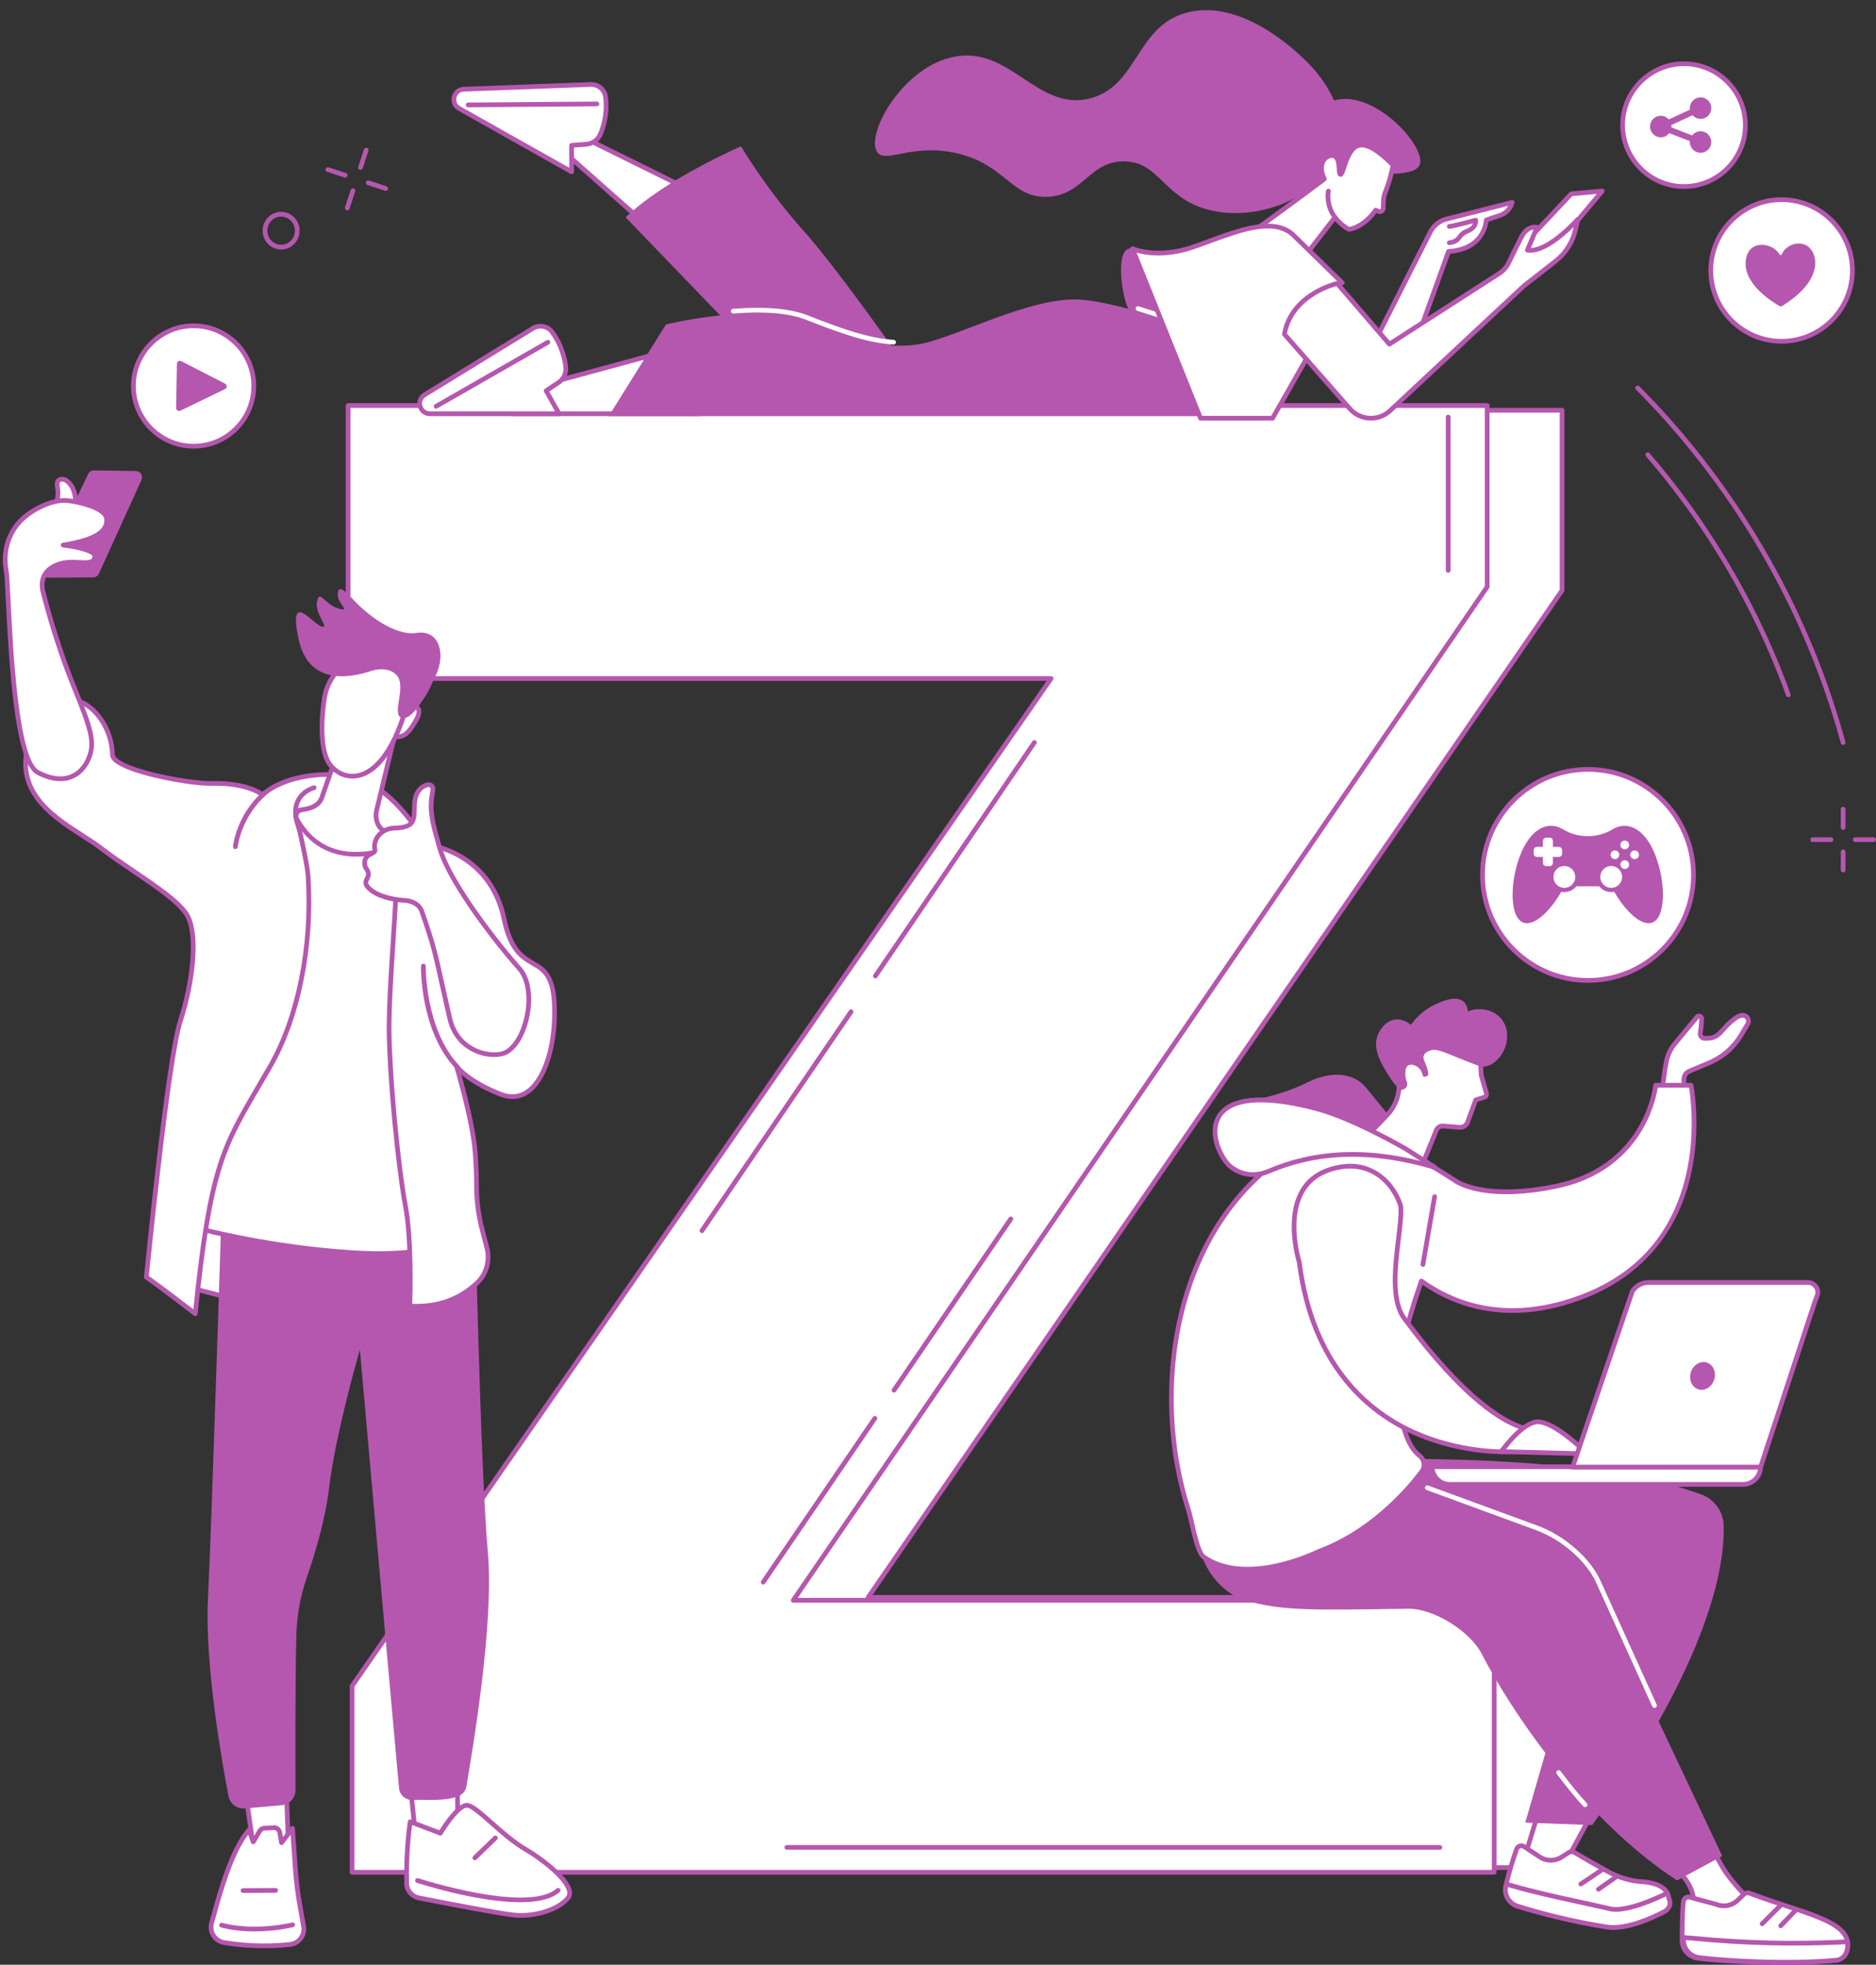 <?xml version="1.0" encoding="UTF-8" standalone="no"?><svg xmlns="http://www.w3.org/2000/svg" xmlns:xlink="http://www.w3.org/1999/xlink" fill="#b557af" height="1839.5" preserveAspectRatio="xMidYMid meet" version="1" viewBox="370.3 325.5 1756.8 1839.5" width="1756.8" zoomAndPan="magnify"><rect x="370.3" y="325.5" width="1756.8" height="1839.5" fill="#333333" stroke="none"/><g><g id="change1_1"><path d="M 1183.266 1821.02 L 1839.699 1821.02 L 1839.699 2074.039 L 770.16 2074.039 L 770.16 1900.668 L 1436.094 947.801 L 764.871 934.562 L 766.387 709.621 L 1833.098 709.621 L 1833.098 878.309 L 1183.266 1821.02" fill="#ffffff"/></g><g id="change2_1"><path d="M 772.371 2071.828 L 1837.508 2071.828 L 1837.508 1823.227 L 1183.277 1823.227 C 1182.441 1823.227 1181.695 1822.77 1181.312 1822.047 C 1180.941 1821.316 1180.984 1820.438 1181.461 1819.77 L 1830.898 877.609 L 1830.898 711.828 L 768.582 711.828 L 767.098 932.383 L 1436.152 945.594 C 1436.965 945.602 1437.699 946.078 1438.074 946.801 C 1438.445 947.523 1438.391 948.395 1437.914 949.062 L 772.371 1901.367 Z M 1839.703 2076.238 L 770.164 2076.238 C 768.941 2076.238 767.953 2075.258 767.953 2074.039 L 767.953 1900.668 C 767.953 1900.219 768.094 1899.777 768.352 1899.406 L 1431.938 949.922 L 764.832 936.754 C 763.621 936.734 762.656 935.738 762.664 934.539 L 764.184 709.602 C 764.191 708.391 765.176 707.41 766.391 707.41 L 1833.102 707.41 C 1834.324 707.41 1835.316 708.402 1835.316 709.625 L 1835.316 878.301 C 1835.316 878.754 1835.18 879.18 1834.922 879.555 L 1187.473 1818.809 L 1839.703 1818.809 C 1840.922 1818.809 1841.918 1819.797 1841.918 1821.02 L 1841.918 2074.039 C 1841.918 2075.258 1840.922 2076.238 1839.703 2076.238" fill="inherit"/></g><g id="change1_2"><path d="M 1113.156 1823.758 L 1769.59 1823.758 L 1769.59 2078.418 L 700.043 2078.418 L 700.043 1903.93 L 1354.598 960.766 L 696.273 960.766 L 696.273 705.176 L 1762.98 705.176 L 1762.98 874.945 L 1113.156 1823.758" fill="#ffffff"/></g><g id="change2_2"><path d="M 702.25 2076.211 L 1767.371 2076.211 L 1767.371 1825.973 L 1113.141 1825.973 C 1112.324 1825.973 1111.578 1825.523 1111.191 1824.793 C 1110.805 1824.074 1110.859 1823.191 1111.324 1822.523 L 1760.777 874.266 L 1760.777 707.395 L 698.477 707.395 L 698.477 958.57 L 1354.594 958.57 C 1355.422 958.57 1356.172 959.023 1356.547 959.75 C 1356.93 960.477 1356.875 961.359 1356.402 962.031 L 702.25 1904.621 Z M 1769.586 2080.629 L 700.039 2080.629 C 698.82 2080.629 697.832 2079.641 697.832 2078.422 L 697.832 1903.934 C 697.832 1903.48 697.973 1903.043 698.227 1902.672 L 1350.371 962.98 L 696.27 962.98 C 695.051 962.98 694.062 962 694.062 960.777 L 694.062 705.18 C 694.062 703.965 695.051 702.973 696.27 702.973 L 1762.973 702.973 C 1764.195 702.973 1765.188 703.965 1765.188 705.18 L 1765.188 874.949 C 1765.188 875.398 1765.055 875.832 1764.801 876.195 L 1117.332 1821.562 L 1769.586 1821.562 C 1770.809 1821.562 1771.789 1822.543 1771.789 1823.762 L 1771.789 2078.422 C 1771.789 2079.641 1770.809 2080.629 1769.586 2080.629" fill="inherit"/></g><g id="change2_3"><path d="M 1718.73 2057.332 L 1107.113 2057.332 C 1105.887 2057.332 1104.895 2056.34 1104.895 2055.121 C 1104.895 2053.898 1105.887 2052.91 1107.113 2052.91 L 1718.73 2052.91 C 1719.945 2052.91 1720.938 2053.898 1720.938 2055.121 C 1720.938 2056.34 1719.945 2057.332 1718.73 2057.332" fill="inherit"/></g><g id="change2_4"><path d="M 1027.621 1479.93 C 1027.191 1479.93 1026.762 1479.809 1026.379 1479.551 C 1025.371 1478.859 1025.109 1477.488 1025.801 1476.48 L 1165.43 1271.5 C 1166.109 1270.488 1167.488 1270.219 1168.5 1270.922 C 1169.5 1271.602 1169.762 1272.969 1169.078 1273.98 L 1029.449 1478.969 C 1029.02 1479.602 1028.328 1479.93 1027.621 1479.93" fill="inherit"/></g><g id="change2_5"><path d="M 1190.031 1241.5 C 1189.602 1241.5 1189.172 1241.379 1188.789 1241.121 C 1187.781 1240.43 1187.52 1239.059 1188.211 1238.051 L 1337.129 1019.43 C 1337.809 1018.422 1339.191 1018.148 1340.191 1018.84 C 1341.199 1019.531 1341.461 1020.898 1340.781 1021.91 L 1191.859 1240.539 C 1191.43 1241.172 1190.738 1241.5 1190.031 1241.5" fill="inherit"/></g><g id="change2_6"><path d="M 1726.457 861.691 C 1725.23 861.691 1724.242 860.707 1724.242 859.492 L 1724.242 715.969 C 1724.242 714.75 1725.23 713.766 1726.457 713.766 C 1727.672 713.766 1728.66 714.75 1728.66 715.969 L 1728.66 859.492 C 1728.66 860.707 1727.672 861.691 1726.457 861.691" fill="inherit"/></g><g id="change2_7"><path d="M 1207.512 1629.281 C 1207.078 1629.281 1206.648 1629.16 1206.27 1628.898 C 1205.262 1628.211 1205 1626.84 1205.691 1625.828 L 1315.051 1465.441 C 1315.73 1464.43 1317.109 1464.18 1318.121 1464.859 C 1319.121 1465.551 1319.379 1466.922 1318.699 1467.93 L 1209.34 1628.32 C 1208.91 1628.949 1208.219 1629.281 1207.512 1629.281" fill="inherit"/></g><g id="change2_8"><path d="M 1085.031 1808.93 C 1084.602 1808.93 1084.172 1808.801 1083.789 1808.539 C 1082.781 1807.859 1082.52 1806.48 1083.211 1805.469 L 1187.75 1652.141 C 1188.441 1651.129 1189.809 1650.879 1190.82 1651.559 C 1191.828 1652.25 1192.09 1653.621 1191.398 1654.629 L 1086.859 1807.961 C 1086.43 1808.59 1085.738 1808.93 1085.031 1808.93" fill="inherit"/></g><g id="change2_9"><path d="M 1446.734 635.254 C 1446.734 635.254 1431.938 629.785 1425.469 611.289 C 1418.988 592.805 1415.84 554.809 1430.828 558.352 C 1445.816 561.883 1477.82 641.086 1477.82 641.086 L 1446.734 635.254" fill="inherit"/></g><g id="change2_10"><path d="M 1624.926 437.305 C 1623.684 430.207 1618.734 407.195 1592.762 381.992 C 1583.809 373.32 1534.449 325.48 1484.184 336.703 C 1433.379 348.027 1436.875 407.273 1389.609 417.961 C 1341.371 428.871 1316.277 369.039 1264.617 378.473 C 1215.508 387.449 1180.535 451.551 1191.754 467.852 C 1199.516 479.113 1223.805 459.543 1265.586 468.828 C 1311.664 479.059 1316.996 510.621 1350.59 509.77 C 1384.582 508.914 1390.277 476.336 1422.961 476.59 C 1455.715 476.859 1459.367 509.609 1499.711 521.281 C 1544.176 534.141 1602.285 512.492 1619.551 474.711 C 1626.406 459.703 1626.164 444.414 1624.926 437.305" fill="inherit"/></g><g id="change2_11"><path d="M 1672.797 488.18 C 1684.043 488.129 1697 486.664 1699.766 479.758 C 1706.605 462.648 1653.988 404.637 1615.309 421.012 C 1590.125 431.668 1574.418 472.367 1588.902 492.254 C 1601.668 509.801 1639.746 513.672 1672.797 488.18" fill="inherit"/></g><g id="change1_3"><path d="M 1641.559 462.008 C 1630.656 466.34 1628.43 489.305 1625.539 488.73 C 1623.285 488.281 1626.051 474.777 1620.184 471.723 C 1617.43 470.297 1613.848 471.723 1611.934 473.188 C 1607.379 476.652 1606.328 484.914 1610.469 493.098 C 1597.992 502.484 1585.34 511.883 1572.496 521.297 C 1557.242 532.484 1542.086 543.422 1527.039 554.137 L 1585.891 573.484 L 1620.418 528.969 C 1623.949 533.422 1628.293 537.543 1633.523 540.195 C 1633.523 540.195 1646.453 539.293 1658.555 522.262 L 1661.371 523.41 C 1663.375 524.227 1665.574 522.797 1665.637 520.645 L 1665.852 513.41 C 1665.938 510.684 1666.516 508.004 1667.539 505.477 C 1670.383 498.52 1672.91 490.168 1674.887 480.133 C 1656.227 461.172 1646.738 459.957 1641.559 462.008" fill="#ffffff"/></g><g id="change2_12"><path d="M 1641.566 462.02 L 1641.578 462.02 Z M 1531.875 553.406 L 1585.102 570.906 L 1618.688 527.621 C 1619.086 527.094 1619.727 526.77 1620.418 526.77 C 1621.145 526.793 1621.734 527.082 1622.145 527.609 C 1625.793 532.207 1629.754 535.68 1633.918 537.926 C 1636.414 537.484 1646.867 534.891 1656.746 520.988 C 1657.348 520.148 1658.438 519.836 1659.391 520.223 L 1662.211 521.363 C 1662.574 521.516 1662.875 521.391 1663.027 521.301 C 1663.164 521.203 1663.414 520.988 1663.426 520.586 L 1663.652 513.355 C 1663.742 510.371 1664.355 507.438 1665.496 504.641 C 1668.355 497.645 1670.699 489.648 1672.492 480.859 C 1659.039 467.383 1648.637 461.578 1642.367 464.062 C 1636.387 466.43 1633.129 476.246 1630.973 482.742 C 1629.168 488.195 1628.062 491.504 1625.105 490.891 C 1622.559 490.387 1622.383 487.516 1622.184 483.883 C 1621.973 480.336 1621.656 474.992 1619.164 473.691 C 1617.32 472.738 1614.562 473.953 1613.27 474.945 C 1609.938 477.488 1608.52 484.359 1612.441 492.105 C 1612.918 493.059 1612.656 494.223 1611.793 494.863 C 1599.191 504.34 1586.406 513.832 1573.793 523.082 C 1559.918 533.262 1545.84 543.441 1531.875 553.406 Z M 1585.891 575.695 C 1585.668 575.695 1585.414 575.66 1585.203 575.582 L 1526.344 556.238 C 1525.555 555.977 1524.98 555.289 1524.855 554.473 C 1524.727 553.645 1525.078 552.816 1525.758 552.34 C 1540.875 541.586 1556.156 530.543 1571.176 519.523 C 1583.297 510.633 1595.582 501.52 1607.703 492.406 C 1604.168 484.105 1605.285 475.484 1610.574 471.434 C 1613.371 469.301 1617.734 467.961 1621.207 469.766 C 1625.469 471.996 1626.195 477.59 1626.496 482.188 C 1626.586 481.902 1626.684 481.625 1626.785 481.348 C 1629.203 474.078 1632.852 463.098 1640.738 459.961 C 1649.16 456.617 1660.844 462.723 1676.465 478.59 C 1676.965 479.105 1677.191 479.844 1677.055 480.559 C 1675.188 490.074 1672.668 498.738 1669.594 506.309 C 1668.656 508.617 1668.141 511.035 1668.066 513.492 L 1667.84 520.711 C 1667.789 522.457 1666.887 524.047 1665.434 525 C 1663.965 525.941 1662.148 526.117 1660.543 525.465 L 1659.316 524.961 C 1647.055 541.285 1634.23 542.363 1633.668 542.398 C 1633.266 542.438 1632.879 542.352 1632.527 542.176 C 1628.266 540.004 1624.215 536.758 1620.48 532.496 L 1587.633 574.844 C 1587.195 575.395 1586.555 575.695 1585.891 575.695" fill="inherit"/></g><g id="change1_4"><path d="M 1614.277 504.375 C 1614.277 504.375 1611.438 516.766 1620.422 528.973 L 1614.277 504.375" fill="#ffffff"/></g><g id="change2_13"><path d="M 1620.434 531.18 C 1619.746 531.18 1619.086 530.875 1618.645 530.285 C 1609.168 517.402 1612 504.422 1612.137 503.883 C 1612.406 502.695 1613.594 501.945 1614.77 502.215 C 1615.961 502.484 1616.707 503.676 1616.438 504.863 C 1616.402 504.984 1613.973 516.484 1622.199 527.664 C 1622.922 528.645 1622.715 530.027 1621.734 530.754 C 1621.34 531.047 1620.887 531.18 1620.434 531.18" fill="inherit"/></g><g id="change1_5"><path d="M 1028.27 645.141 L 861.105 690.523 L 849.703 712.906 L 1024.602 712.906 L 1028.27 645.141" fill="#ffffff"/></g><g id="change2_14"><path d="M 853.309 710.699 L 1022.516 710.699 L 1025.902 648.066 L 862.629 692.391 Z M 1024.605 715.109 L 849.707 715.109 C 848.938 715.109 848.223 714.711 847.824 714.059 C 847.422 713.398 847.391 712.59 847.738 711.895 L 859.137 689.52 C 859.422 688.961 859.926 688.551 860.527 688.391 L 1027.695 643.008 C 1028.375 642.828 1029.113 642.977 1029.664 643.418 C 1030.215 643.863 1030.512 644.547 1030.473 645.254 L 1026.805 713.023 C 1026.742 714.195 1025.773 715.109 1024.605 715.109" fill="inherit"/></g><g id="change1_6"><path d="M 900.078 668.859 C 899.066 660.504 896.012 648.109 887.23 636.254 C 883.098 630.676 875.316 629.266 869.398 632.891 L 767.348 695.488 C 759.785 700.961 763.656 712.91 772.992 712.91 L 893.871 712.91 L 881.742 691.367 L 893.191 683.734 C 898.102 680.465 900.793 674.715 900.078 668.859" fill="#ffffff"/></g><g id="change2_15"><path d="M 876.477 633.109 C 874.441 633.109 872.391 633.648 870.555 634.773 L 768.504 697.359 C 765.422 699.602 765.133 703.082 765.938 705.566 C 766.742 708.047 769.016 710.691 772.992 710.691 L 890.102 710.691 L 879.82 692.453 C 879.254 691.441 879.559 690.168 880.52 689.523 L 891.973 681.891 C 896.234 679.055 898.504 674.156 897.895 669.113 C 896.914 661.059 893.965 649.035 885.461 637.555 C 883.316 634.66 879.93 633.109 876.477 633.109 Z M 893.875 715.117 L 772.992 715.117 C 767.766 715.117 763.348 711.898 761.734 706.922 C 760.125 701.957 761.82 696.762 766.055 693.695 L 868.246 631.004 C 875.133 626.789 884.25 628.5 889.012 634.938 C 898.086 647.188 901.23 660 902.273 668.586 C 903.09 675.285 900.082 681.789 894.422 685.57 L 884.672 692.062 L 895.801 711.816 C 896.188 712.508 896.18 713.348 895.781 714.012 C 895.387 714.691 894.66 715.117 893.875 715.117" fill="inherit"/></g><g id="change2_16"><path d="M 778.723 708.137 C 777.957 708.137 777.215 707.738 776.805 707.02 C 776.199 705.961 776.562 704.617 777.621 704.012 L 882.266 644.035 C 883.324 643.43 884.672 643.793 885.277 644.855 C 885.887 645.914 885.52 647.258 884.461 647.871 L 779.816 707.84 C 779.473 708.035 779.094 708.137 778.723 708.137" fill="inherit"/></g><g id="change1_7"><path d="M 1072.43 531.227 L 917.191 454.398 L 893.816 463.598 L 1024.77 579.531 L 1072.43 531.227" fill="#ffffff"/></g><g id="change2_17"><path d="M 897.977 464.34 L 1024.672 576.484 L 1068.723 531.848 L 917.09 456.816 Z M 1024.77 581.738 C 1024.25 581.738 1023.719 581.562 1023.301 581.184 L 892.352 465.258 C 891.777 464.742 891.508 463.977 891.641 463.223 C 891.773 462.457 892.293 461.828 893.008 461.551 L 916.383 452.344 C 916.961 452.117 917.613 452.141 918.172 452.418 L 1073.41 529.246 C 1074.051 529.559 1074.492 530.164 1074.609 530.867 C 1074.73 531.559 1074.5 532.273 1074.012 532.777 L 1026.34 581.082 C 1025.91 581.523 1025.34 581.738 1024.77 581.738" fill="inherit"/></g><g id="change1_8"><path d="M 932.598 450.969 C 935.809 443.203 939.23 430.902 937.395 416.258 C 936.527 409.363 930.441 404.324 923.5 404.582 L 803.867 409.07 C 794.594 410.137 792.105 422.453 800.238 427.031 L 905.578 486.312 L 905.57 461.602 L 919.297 460.562 C 925.184 460.113 930.344 456.434 932.598 450.969" fill="#ffffff"/></g><g id="change2_18"><path d="M 932.598 450.977 L 932.621 450.977 Z M 924.008 406.789 C 923.863 406.789 923.727 406.789 923.582 406.789 L 803.949 411.281 C 800.168 411.719 798.207 414.613 797.691 417.164 C 797.172 419.727 797.855 423.148 801.32 425.105 L 903.371 482.535 L 903.363 461.594 C 903.363 460.449 904.254 459.484 905.406 459.395 L 919.133 458.363 C 924.242 457.977 928.621 454.824 930.559 450.125 C 933.656 442.621 936.98 430.703 935.203 416.531 C 934.508 411 929.633 406.789 924.008 406.789 Z M 905.582 488.531 C 905.207 488.531 904.836 488.43 904.496 488.238 L 799.156 428.953 C 794.602 426.391 792.324 421.41 793.359 416.289 C 794.395 411.164 798.422 407.473 803.617 406.879 L 923.414 402.375 C 931.504 402.027 938.59 408.051 939.586 415.98 C 941.48 431.117 937.941 443.82 934.641 451.812 C 932.059 458.055 926.246 462.25 919.465 462.766 L 907.781 463.641 L 907.789 486.32 C 907.789 487.105 907.375 487.824 906.695 488.223 C 906.352 488.43 905.965 488.531 905.582 488.531" fill="inherit"/></g><g id="change2_19"><path d="M 808.668 425.938 C 807.457 425.938 806.469 424.969 806.461 423.758 C 806.449 422.531 807.43 421.535 808.652 421.523 L 929.258 420.594 C 929.266 420.594 929.27 420.594 929.273 420.594 C 930.484 420.594 931.473 421.574 931.48 422.785 C 931.492 424 930.512 424.992 929.289 425.008 L 808.684 425.938 C 808.68 425.938 808.676 425.938 808.668 425.938" fill="inherit"/></g><g id="change2_20"><path d="M 1223.672 675.754 C 1223.672 675.754 1157.062 579.766 1122.793 541.59 C 1088.512 503.414 1064.16 462.516 1064.16 462.516 C 1064.16 462.516 993.52 492.953 956.148 528.977 L 1119.359 698.25 L 1223.672 675.754" fill="inherit"/></g><g id="change2_21"><path d="M 1535.094 715.117 L 940.316 715.117 L 993.949 629.27 C 993.949 629.27 1079.051 608.43 1123.262 625.879 C 1167.477 643.324 1195.613 652.398 1228.586 648.16 C 1261.57 643.918 1336.574 601.57 1384.188 606.184 C 1431.801 610.785 1509.762 642.523 1509.762 642.523 L 1535.094 715.117" fill="inherit"/></g><g id="change1_9"><path d="M 1207.141 648.105 C 1207.086 648.105 1207.039 648.094 1207.004 648.094 C 1183.68 646.551 1160.25 638.758 1125.156 624.906 C 1109.367 618.676 1086.457 616.707 1057.059 619.035 C 1055.84 619.141 1054.777 618.223 1054.676 617.008 C 1054.578 615.793 1055.488 614.727 1056.707 614.633 C 1086.789 612.25 1110.367 614.332 1126.777 620.809 C 1161.441 634.484 1184.547 642.188 1207.293 643.691 C 1208.496 643.773 1209.41 644.816 1209.344 646.043 C 1209.273 647.199 1208.289 648.105 1207.141 648.105" fill="#ffffff"/></g><g id="change1_10"><path d="M 1466.156 626.176 C 1465.934 626.176 1465.703 626.141 1465.484 626.07 L 1435.32 616.523 C 1434.152 616.156 1433.504 614.914 1433.871 613.746 C 1434.23 612.586 1435.473 611.938 1436.641 612.309 L 1466.816 621.863 C 1467.984 622.223 1468.621 623.477 1468.25 624.633 C 1467.961 625.57 1467.094 626.176 1466.156 626.176" fill="#ffffff"/></g><g id="change1_11"><path d="M 1644.59 671.148 L 1709.812 542.562 C 1712.82 536.629 1718.254 532.27 1724.707 530.641 L 1786.363 515.004 C 1784.902 520.641 1780.703 525.172 1775.172 527.047 L 1762.105 531.492 C 1762.105 531.492 1761.352 558.855 1726.801 560.914 L 1687.055 671.148 L 1644.59 671.148" fill="#ffffff"/></g><g id="change2_22"><path d="M 1648.191 668.938 L 1685.5 668.938 L 1724.723 560.16 C 1725.012 559.332 1725.793 558.758 1726.672 558.711 C 1758.688 556.809 1759.871 532.461 1759.895 531.422 C 1759.934 530.508 1760.527 529.691 1761.395 529.398 L 1774.465 524.961 C 1777.988 523.766 1780.879 521.34 1782.684 518.207 L 1725.246 532.777 C 1719.406 534.266 1714.504 538.191 1711.773 543.566 Z M 1687.047 673.352 L 1644.594 673.352 C 1643.824 673.352 1643.105 672.961 1642.703 672.305 C 1642.312 671.645 1642.277 670.828 1642.617 670.145 L 1707.836 541.566 C 1711.141 535.055 1717.09 530.289 1724.172 528.496 L 1785.805 512.867 C 1786.57 512.672 1787.363 512.891 1787.914 513.441 C 1788.461 514 1788.691 514.805 1788.484 515.547 C 1786.84 521.938 1782.121 527.023 1775.891 529.145 L 1764.164 533.129 C 1763.332 539.152 1758.336 560.574 1728.391 563.012 L 1689.133 671.902 C 1688.816 672.781 1687.984 673.352 1687.047 673.352" fill="inherit"/></g><g id="change2_23"><path d="M 1727.492 555.02 C 1726.391 555.02 1725.449 554.211 1725.305 553.098 C 1725.145 551.891 1725.992 550.777 1727.203 550.621 C 1730.816 550.148 1733.309 548.941 1734.602 547.031 C 1736.969 543.57 1739.836 541.215 1743.125 540.016 C 1747.32 538.48 1749.012 536.293 1749.688 534.59 C 1739.762 537.211 1728.906 539.934 1727.203 539.691 C 1725.992 539.535 1725.145 538.434 1725.305 537.211 C 1725.461 536.051 1726.477 535.195 1727.66 535.301 C 1729.391 535.23 1741.176 532.305 1751.672 529.488 C 1752.266 529.328 1752.906 529.426 1753.426 529.754 C 1753.957 530.09 1754.309 530.625 1754.418 531.227 C 1754.961 534.273 1753.629 540.898 1744.637 544.164 C 1742.23 545.035 1740.09 546.836 1738.25 549.52 C 1736.207 552.508 1732.691 554.355 1727.77 554.996 C 1727.684 555.008 1727.59 555.02 1727.492 555.02" fill="inherit"/></g><g id="change1_12"><path d="M 1494.508 717.066 L 1430.812 558.363 C 1430.812 558.363 1454.07 568.887 1489.715 556.062 C 1525.352 543.238 1560.137 527.699 1580.527 544.664 L 1627.219 590.258 L 1613.969 595.328 L 1598.41 653.094 L 1562.039 717.066 L 1494.508 717.066" fill="#ffffff"/></g><g id="change2_24"><path d="M 1495.996 714.852 L 1560.746 714.852 L 1596.359 652.246 L 1611.828 594.746 C 1612.023 594.066 1612.52 593.512 1613.184 593.258 L 1623.219 589.418 L 1578.977 546.242 C 1561.75 531.91 1532.336 542.742 1501.176 554.219 C 1497.617 555.527 1494.047 556.844 1490.465 558.141 C 1463.363 567.883 1443.363 564.496 1434.672 562.016 Z M 1562.043 719.27 L 1494.508 719.27 C 1493.613 719.27 1492.789 718.715 1492.461 717.879 L 1428.777 559.168 C 1428.426 558.332 1428.645 557.391 1429.285 556.762 C 1429.938 556.145 1430.906 555.973 1431.73 556.336 C 1431.949 556.445 1454.695 566.312 1488.977 553.977 C 1492.547 552.691 1496.117 551.387 1499.652 550.078 C 1532.031 538.156 1562.621 526.887 1581.941 542.961 L 1628.777 588.668 C 1629.309 589.203 1629.551 589.965 1629.395 590.703 C 1629.234 591.441 1628.715 592.047 1628.027 592.312 L 1615.812 596.984 L 1600.547 653.66 C 1600.5 653.844 1600.426 654.023 1600.34 654.18 L 1563.965 718.145 C 1563.566 718.836 1562.828 719.27 1562.043 719.27" fill="inherit"/></g><g id="change1_13"><path d="M 1791.617 560.301 L 1841.719 506.969 L 1870.746 504.375 C 1870.746 504.375 1820.438 563.914 1819.066 567.977 C 1817.684 572.031 1791.617 560.301 1791.617 560.301" fill="#ffffff"/></g><g id="change2_25"><path d="M 1795.359 559.551 C 1804.578 563.496 1814.652 566.965 1817.277 566.637 C 1820.879 560.336 1851.609 523.648 1865.582 507.055 L 1842.758 509.102 Z M 1817.141 570.988 C 1810.73 570.988 1796.918 565.113 1790.715 562.32 C 1790.066 562.039 1789.602 561.449 1789.453 560.738 C 1789.316 560.039 1789.527 559.316 1790.004 558.801 L 1840.102 505.473 C 1840.48 505.078 1840.98 504.836 1841.523 504.785 L 1870.535 502.176 C 1871.418 502.078 1872.273 502.566 1872.691 503.363 C 1873.109 504.16 1873 505.117 1872.422 505.801 C 1853.41 528.293 1822.695 565.273 1821.125 568.754 C 1820.855 569.551 1820.195 570.238 1819.312 570.633 C 1818.746 570.875 1818 570.988 1817.141 570.988" fill="inherit"/></g><g id="change1_14"><path d="M 1622.535 590.902 C 1622.535 590.902 1579.793 600.133 1573.113 638.43 L 1634.277 708.098 C 1644.098 719.258 1661.18 720.117 1672.051 709.98 L 1797.461 593.066 L 1826.973 570.027 C 1836.516 562.586 1843.148 552.051 1845.746 540.238 L 1847.812 530.863 C 1847.812 530.863 1819.387 562.938 1800.676 559.664 L 1809.648 538.254 C 1809.648 538.254 1801.098 536.117 1795.238 546.988 C 1792.953 551.23 1786.816 563.867 1783.098 571.574 C 1781.129 575.668 1778.059 579.125 1774.242 581.578 L 1671.387 647.719 L 1622.535 590.902" fill="#ffffff"/></g><g id="change2_26"><path d="M 1575.477 637.766 L 1635.941 706.637 C 1640.297 711.582 1646.305 714.488 1652.887 714.812 C 1659.453 715.176 1665.73 712.855 1670.547 708.367 L 1795.965 591.449 L 1825.609 568.289 C 1834.719 561.176 1841.117 551.039 1843.598 539.754 L 1843.957 538.074 C 1834.547 547.387 1815.016 564.395 1800.293 561.84 C 1799.629 561.719 1799.059 561.309 1798.734 560.715 C 1798.418 560.125 1798.383 559.422 1798.648 558.805 L 1806.355 540.406 C 1803.887 540.82 1800.184 542.465 1797.188 548.039 C 1795.492 551.16 1791.199 559.859 1785.078 572.535 C 1782.938 576.984 1779.598 580.758 1775.438 583.434 L 1672.578 649.57 C 1671.66 650.176 1670.426 649.992 1669.711 649.16 L 1621.754 593.375 C 1614.859 595.25 1581.703 605.844 1575.477 637.766 Z M 1654.133 719.266 C 1653.648 719.266 1653.152 719.254 1652.668 719.227 C 1644.879 718.84 1637.766 715.406 1632.637 709.551 L 1571.461 639.883 C 1571.012 639.375 1570.82 638.695 1570.938 638.043 C 1577.797 598.746 1621.621 588.84 1622.078 588.742 C 1622.867 588.574 1623.688 588.852 1624.207 589.457 L 1671.816 644.816 L 1773.055 579.719 C 1776.527 577.48 1779.309 574.336 1781.109 570.609 C 1785.453 561.613 1791.09 550.012 1793.289 545.938 C 1799.895 533.695 1809.777 536.016 1810.188 536.113 C 1810.816 536.27 1811.348 536.684 1811.641 537.262 C 1811.93 537.844 1811.941 538.508 1811.688 539.102 L 1803.898 557.691 C 1821.184 557.316 1845.906 529.691 1846.16 529.402 C 1846.836 528.641 1847.926 528.434 1848.82 528.895 C 1849.715 529.352 1850.188 530.355 1849.969 531.336 L 1847.914 540.699 C 1845.203 552.988 1838.25 564.02 1828.332 571.773 L 1798.82 594.812 L 1673.57 711.594 C 1668.223 716.566 1661.379 719.266 1654.133 719.266" fill="inherit"/></g><g id="change1_15"><path d="M 1889.84 442.648 C 1889.84 410.902 1915.555 385.172 1947.289 385.172 C 1979.039 385.172 2004.766 410.902 2004.766 442.648 C 2004.766 474.387 1979.039 500.113 1947.289 500.113 C 1915.555 500.113 1889.84 474.387 1889.84 442.648" fill="#ffffff"/></g><g id="change2_27"><path d="M 1947.289 387.387 C 1916.82 387.387 1892.023 412.184 1892.023 442.652 C 1892.023 473.121 1916.82 497.914 1947.289 497.914 C 1977.758 497.914 2002.551 473.121 2002.551 442.652 C 2002.551 412.184 1977.758 387.387 1947.289 387.387 Z M 1947.289 502.332 C 1914.391 502.332 1887.621 475.562 1887.621 442.652 C 1887.621 409.742 1914.391 382.973 1947.289 382.973 C 1980.199 382.973 2006.969 409.742 2006.969 442.652 C 2006.969 475.562 1980.199 502.332 1947.289 502.332" fill="inherit"/></g><g id="change2_28"><path d="M 1962.816 448.379 C 1959.582 448.363 1956.746 449.926 1954.918 452.312 L 1935.504 444.762 C 1935.527 444.504 1935.594 444.25 1935.594 443.992 C 1935.594 443.508 1935.504 443.047 1935.438 442.574 L 1955.328 433.371 C 1957.168 435.469 1959.824 436.824 1962.816 436.824 C 1968.352 436.836 1972.852 432.312 1972.852 426.75 C 1972.852 421.18 1968.352 416.641 1962.816 416.629 C 1957.281 416.617 1952.781 421.141 1952.781 426.711 C 1952.781 427.199 1952.859 427.66 1952.922 428.133 L 1933.035 437.336 C 1931.195 435.238 1928.535 433.883 1925.547 433.871 C 1920.012 433.859 1915.512 438.383 1915.512 443.957 C 1915.512 449.527 1920.012 454.066 1925.547 454.078 C 1928.766 454.078 1931.617 452.52 1933.445 450.141 L 1952.859 457.695 C 1952.836 457.949 1952.781 458.195 1952.781 458.461 C 1952.781 464.023 1957.281 468.559 1962.805 468.574 C 1968.352 468.586 1972.852 464.059 1972.852 458.488 C 1972.852 452.93 1968.352 448.379 1962.816 448.379" fill="inherit"/></g><g id="change1_16"><path d="M 1972.383 578.719 C 1972.383 542.094 2002.074 512.418 2038.699 512.418 C 2075.309 512.418 2105 542.094 2105 578.719 C 2105 615.328 2075.309 645.02 2038.699 645.02 C 2002.074 645.02 1972.383 615.328 1972.383 578.719" fill="#ffffff"/></g><g id="change2_29"><path d="M 2038.684 514.633 C 2003.34 514.633 1974.586 543.383 1974.586 578.727 C 1974.586 614.07 2003.34 642.82 2038.684 642.82 C 2074.027 642.82 2102.777 614.07 2102.777 578.727 C 2102.777 543.383 2074.027 514.633 2038.684 514.633 Z M 2038.684 647.23 C 2000.906 647.23 1970.18 616.5 1970.18 578.727 C 1970.18 540.953 2000.906 510.211 2038.684 510.211 C 2076.457 510.211 2107.199 540.953 2107.199 578.727 C 2107.199 616.5 2076.457 647.23 2038.684 647.23" fill="inherit"/></g><g id="change2_30"><path d="M 2039.047 612.074 C 2038.395 612.48 2037.566 612.496 2036.902 612.125 C 2031.062 608.855 2003.957 592.527 2005.016 571.156 C 2006.129 548.586 2030.629 552.492 2036.684 563.609 C 2036.914 564.027 2037.359 564.285 2037.848 564.258 C 2038.32 564.234 2038.738 563.941 2038.93 563.492 C 2041.895 556.363 2051.477 551.191 2060.508 554.578 C 2071.277 558.613 2082.211 585.324 2039.047 612.074" fill="inherit"/></g><g id="change1_17"><path d="M 509.484 1521.039 L 575.945 1538.262 C 636.023 1553.828 702.082 1534.391 763.234 1523.789 L 804.969 1516.551 L 800.195 1444.16 L 553.586 1453.699 L 509.484 1521.039" fill="#ffffff"/></g><g id="change2_31"><path d="M 513.02 1519.68 L 576.496 1536.121 C 624.75 1548.621 677.105 1538.281 727.738 1528.27 C 739.316 1525.98 751.293 1523.621 762.855 1521.609 L 802.637 1514.711 L 798.137 1446.449 L 554.809 1455.871 Z M 625.148 1546.289 C 608.297 1546.289 591.645 1544.609 575.391 1540.398 L 508.93 1523.18 C 508.242 1523 507.68 1522.5 507.426 1521.84 C 507.168 1521.172 507.246 1520.43 507.637 1519.828 L 551.738 1452.488 C 552.133 1451.898 552.785 1451.531 553.5 1451.5 L 800.109 1441.949 C 801.336 1441.879 802.32 1442.82 802.398 1444.012 L 807.172 1516.41 C 807.246 1517.531 806.461 1518.531 805.348 1518.73 L 763.609 1525.961 C 752.098 1527.961 740.148 1530.32 728.594 1532.602 C 694.355 1539.371 659.336 1546.289 625.148 1546.289" fill="inherit"/></g><g id="change1_18"><path d="M 601.195 2009.762 L 607.93 2057.691 L 640.582 2060.359 L 638.586 2003.328 L 601.195 2009.762" fill="#ffffff"/></g><g id="change2_32"><path d="M 609.867 2055.629 L 638.289 2057.961 L 636.469 2005.93 L 603.68 2011.578 Z M 640.582 2062.57 C 640.523 2062.57 640.465 2062.57 640.402 2062.559 L 607.746 2059.891 C 606.719 2059.801 605.887 2059.02 605.742 2057.988 L 599.008 2010.07 C 598.844 2008.891 599.645 2007.789 600.82 2007.59 L 638.215 2001.148 C 638.84 2001.051 639.484 2001.211 639.98 2001.621 C 640.477 2002.02 640.773 2002.609 640.797 2003.25 L 642.789 2060.281 C 642.812 2060.91 642.562 2061.52 642.105 2061.961 C 641.695 2062.352 641.148 2062.57 640.582 2062.57" fill="inherit"/></g><g id="change1_19"><path d="M 642.004 2145.949 C 628.398 2147.48 606.141 2148.551 580.16 2144.219 C 571.625 2142.801 566.148 2134.371 568.445 2126.031 C 574.84 2102.84 585.969 2058.789 603.535 2038.719 L 607.449 2049.98 L 613.57 2039.648 C 614.406 2038.238 615.867 2037.309 617.504 2037.141 L 626.617 2036.73 C 629.297 2036.469 631.727 2038.301 632.207 2040.949 L 633.973 2050.672 L 644.219 2037.301 L 646.863 2074.82 C 647.707 2086.75 649.18 2098.621 651.277 2110.391 L 654.777 2130.012 C 655.598 2137.93 649.91 2145.059 642.004 2145.949" fill="#ffffff"/></g><g id="change2_33"><path d="M 602.75 2043.191 C 588.062 2062.539 578.059 2099.211 571.953 2121.578 L 570.574 2126.621 C 569.641 2130.012 570.172 2133.512 572.062 2136.469 C 573.953 2139.43 577.035 2141.461 580.52 2142.039 C 606.016 2146.281 627.891 2145.309 641.754 2143.762 C 648.422 2143.012 653.277 2136.941 652.582 2130.238 L 649.105 2110.781 C 647 2098.98 645.508 2086.93 644.664 2074.969 L 642.426 2043.27 L 635.727 2052.012 C 635.191 2052.699 634.301 2053.031 633.453 2052.809 C 632.605 2052.609 631.957 2051.922 631.801 2051.059 L 630.035 2041.352 C 629.762 2039.84 628.367 2038.809 626.836 2038.93 L 617.605 2039.352 C 616.789 2039.43 615.945 2039.969 615.469 2040.781 L 609.348 2051.102 C 608.91 2051.84 608.078 2052.25 607.23 2052.172 C 606.371 2052.09 605.645 2051.512 605.363 2050.699 Z M 642.004 2145.949 L 642.023 2145.949 Z M 617.539 2149.5 C 606.457 2149.5 593.652 2148.711 579.797 2146.398 C 575.078 2145.609 570.906 2142.859 568.34 2138.852 C 565.805 2134.879 565.066 2129.988 566.316 2125.449 L 567.695 2120.422 C 574.23 2096.461 585.172 2056.352 601.875 2037.27 C 602.391 2036.68 603.188 2036.41 603.957 2036.559 C 604.73 2036.711 605.363 2037.25 605.621 2038 L 607.973 2044.762 L 611.672 2038.52 C 612.859 2036.52 614.961 2035.18 617.285 2034.949 L 626.52 2034.531 C 630.18 2034.148 633.699 2036.801 634.379 2040.559 L 635.254 2045.371 L 642.469 2035.961 C 643.027 2035.23 643.98 2034.93 644.855 2035.18 C 645.734 2035.449 646.355 2036.23 646.422 2037.141 L 649.066 2074.66 C 649.898 2086.469 651.375 2098.359 653.453 2110.012 L 656.949 2129.621 C 657.918 2138.891 651.312 2147.129 642.25 2148.148 C 635.645 2148.891 627.254 2149.5 617.539 2149.5" fill="inherit"/></g><g id="change2_34"><path d="M 608.789 2133.801 C 598.973 2133.801 588.051 2132.859 577.223 2130.078 C 576.039 2129.77 575.328 2128.57 575.633 2127.391 C 575.938 2126.211 577.137 2125.5 578.32 2125.801 C 609.93 2133.922 643.449 2125.531 643.785 2125.441 C 644.965 2125.129 646.168 2125.852 646.473 2127.039 C 646.773 2128.219 646.062 2129.422 644.883 2129.719 C 643.938 2129.961 628.613 2133.801 608.789 2133.801" fill="inherit"/></g><g id="change2_35"><path d="M 597.914 2097.75 C 596.699 2097.75 595.715 2096.77 595.707 2095.559 C 595.699 2094.34 596.684 2093.352 597.902 2093.34 L 628.422 2093.172 C 628.426 2093.172 628.43 2093.172 628.434 2093.172 C 629.648 2093.172 630.637 2094.16 630.641 2095.371 C 630.648 2096.59 629.664 2097.578 628.445 2097.59 L 597.926 2097.75 C 597.922 2097.75 597.918 2097.75 597.914 2097.75" fill="inherit"/></g><g id="change1_20"><path d="M 752.629 1978.82 L 759.961 2048.84 L 799.094 2047.469 L 798.457 1977.219 L 752.629 1978.82" fill="#ffffff"/></g><g id="change2_36"><path d="M 755.07 1980.949 L 761.941 2046.559 L 796.867 2045.34 L 796.27 1979.5 Z M 759.961 2051.051 C 758.836 2051.051 757.883 2050.199 757.766 2049.07 L 750.434 1979.051 C 750.371 1978.441 750.562 1977.828 750.965 1977.371 C 751.363 1976.91 751.941 1976.641 752.551 1976.621 L 798.379 1975.012 C 798.973 1974.988 799.555 1975.211 799.984 1975.621 C 800.414 1976.031 800.66 1976.602 800.664 1977.199 L 801.305 2047.449 C 801.312 2048.648 800.367 2049.641 799.172 2049.68 L 760.039 2051.051 C 760.012 2051.051 759.984 2051.051 759.961 2051.051" fill="inherit"/></g><g id="change1_21"><path d="M 751.125 2088.828 C 751.258 2095.469 756 2101.141 762.52 2102.422 C 785.199 2106.871 836.289 2116.75 850.82 2118.398 C 869.684 2120.539 892.539 2113.98 902.07 2102.66 C 911.598 2091.34 878.566 2066.262 862.992 2057.262 C 839.859 2043.891 817.129 2016.66 807.965 2015.711 C 798.801 2014.77 782.699 2041.828 782.699 2041.828 L 754.461 2031.121 C 754.461 2031.121 750.445 2055.129 751.125 2088.828" fill="#ffffff"/></g><g id="change2_37"><path d="M 756.242 2034.148 C 755.254 2041.289 752.793 2062.078 753.332 2088.781 C 753.441 2094.359 757.488 2099.18 762.945 2100.25 C 784.582 2104.5 836.484 2114.551 851.07 2116.211 C 869.863 2118.328 891.523 2111.762 900.383 2101.238 C 901.422 2100 901.766 2098.488 901.438 2096.621 C 899.578 2086.02 877.273 2068.059 861.891 2059.172 C 850.156 2052.391 838.836 2042.379 828.852 2033.539 C 819.992 2025.711 811.625 2018.309 807.738 2017.91 C 807.645 2017.898 807.543 2017.898 807.441 2017.898 C 801.977 2017.898 790.867 2032.422 784.598 2042.961 C 784.051 2043.879 782.922 2044.281 781.914 2043.891 Z M 858.156 2121.012 C 855.602 2121.012 853.062 2120.871 850.57 2120.59 C 835.828 2118.922 783.785 2108.84 762.094 2104.59 C 754.613 2103.121 749.07 2096.512 748.914 2088.871 C 748.242 2055.359 752.242 2030.988 752.281 2030.75 C 752.391 2030.102 752.785 2029.531 753.359 2029.199 C 753.934 2028.871 754.621 2028.809 755.242 2029.051 L 781.766 2039.109 C 786.051 2032.16 799.074 2012.621 808.188 2013.52 C 813.488 2014.059 821.16 2020.852 831.773 2030.23 C 841.605 2038.93 852.75 2048.789 864.102 2055.34 C 876.656 2062.602 903.367 2082.051 905.785 2095.859 C 906.348 2099.051 905.664 2101.82 903.762 2104.078 C 895.25 2114.191 876.262 2121.012 858.156 2121.012" fill="inherit"/></g><g id="change2_38"><path d="M 857.449 2106.469 C 817.156 2106.469 763.672 2089.219 760.582 2088.219 C 759.422 2087.84 758.789 2086.59 759.168 2085.43 C 759.547 2084.27 760.789 2083.641 761.949 2084.02 C 762.973 2084.352 864.594 2117.129 891.5 2093.641 C 892.418 2092.84 893.812 2092.93 894.613 2093.852 C 895.418 2094.77 895.32 2096.16 894.402 2096.961 C 886.422 2103.93 872.906 2106.469 857.449 2106.469" fill="inherit"/></g><g id="change2_39"><path d="M 814.957 2067.102 C 814.379 2067.102 813.805 2066.879 813.367 2066.43 C 812.523 2065.551 812.547 2064.148 813.422 2063.309 L 832.695 2044.66 C 833.574 2043.809 834.969 2043.828 835.82 2044.711 C 836.668 2045.578 836.645 2046.98 835.77 2047.828 L 816.492 2066.48 C 816.062 2066.891 815.512 2067.102 814.957 2067.102" fill="inherit"/></g><g id="change2_40"><path d="M 577.77 1459.09 C 577.77 1459.09 568.738 1746.809 565.047 1822.781 C 562.07 1883.879 577.953 1974.121 584.281 2007.109 C 585.664 2014.301 592.258 2019.289 599.559 2018.648 L 633.984 2015.629 C 641.387 2014.98 647.055 2008.77 647.02 2001.34 C 646.887 1972.578 646.711 1902.988 647.793 1857.328 C 648.242 1838.441 651.555 1819.73 657.766 1801.891 C 665.109 1780.781 674.992 1748.398 678.484 1718.422 C 684.309 1668.449 707.32 1589.031 707.32 1589.031 C 707.32 1589.031 737.367 1928.359 743.992 1999.73 C 744.586 2006.129 750.086 2010.922 756.508 2010.66 C 769.211 2010.129 786.621 2012.27 799.602 2007.16 C 803.562 2005.602 806.41 2002.102 807.102 1997.898 C 811.699 1970 833.34 1846.738 827.148 1778.531 C 820.105 1700.941 814.777 1443.141 814.777 1443.141 L 577.77 1459.09" fill="inherit"/></g><g id="change1_22"><path d="M 557.59 1475.969 C 557.59 1475.969 629.824 1495.422 712.48 1498.941 C 761.297 1501.012 794.012 1490.371 794.012 1490.371 L 747.445 1112.77 C 747.445 1112.77 744.891 1083.172 693.086 1069.41 C 665.266 1062.02 644.156 1094.141 644.156 1094.141 L 557.59 1475.969" fill="#ffffff"/></g><g id="change2_41"><path d="M 560.219 1474.371 C 572.562 1477.512 638.797 1493.59 712.574 1496.73 C 754.141 1498.488 784.234 1490.871 791.59 1488.781 L 745.254 1113.039 C 745.219 1112.691 741.984 1084.68 692.52 1071.539 C 668.012 1065.031 648.473 1091.801 646.219 1095.039 Z M 724.949 1501.41 C 720.891 1501.41 716.699 1501.32 712.391 1501.141 C 630.434 1497.648 557.738 1478.301 557.016 1478.109 C 555.871 1477.801 555.176 1476.641 555.438 1475.488 L 642.004 1093.648 C 642.062 1093.391 642.164 1093.148 642.312 1092.93 C 643.211 1091.559 664.617 1059.57 693.652 1067.27 C 746.352 1081.27 749.535 1111.301 749.645 1112.578 L 796.203 1490.102 C 796.332 1491.141 795.699 1492.141 794.695 1492.469 C 794.395 1492.559 766.684 1501.41 724.949 1501.41" fill="inherit"/></g><g id="change1_23"><path d="M 475.582 1032.02 C 475.801 1046.422 547.852 1059.531 568.199 1058.98 C 602.68 1058.059 616.328 1069.68 616.328 1069.68 C 616.328 1069.68 634.863 1049.93 681.41 1050.602 C 724.988 1051.219 747.961 1083.102 771.172 1116.371 C 771.172 1116.371 829.207 1122.559 842.363 1186.012 C 855.516 1249.461 892.254 1205.379 889.461 1280.602 C 887.977 1320.609 870.918 1362.41 839.191 1350.031 C 807.465 1337.648 797.812 1323.762 797.812 1323.762 C 797.812 1323.762 812.957 1374.039 815.277 1404.219 C 816.246 1416.801 816.543 1427.629 816.559 1435.98 C 816.586 1449.73 818.367 1463.41 821.832 1476.719 L 826.242 1493.66 C 829.348 1505.59 825.891 1518.398 816.883 1526.809 C 803.359 1539.449 784.281 1549.82 754.055 1548.41 C 754.055 1548.41 756.512 1487.32 749.672 1452.859 C 746.422 1436.48 737.125 1366.309 734.805 1298.988 C 733.238 1253.578 743.762 1158.211 742.199 1114.441 C 741.852 1104.66 645.641 1081.012 647.938 1090.691 C 651.012 1103.648 658.055 1133.781 658.844 1146.301 C 663.422 1218.871 646.891 1282.789 623.379 1323.75 C 581.387 1396.891 568.195 1406.16 553.184 1555.48 C 553.184 1555.48 522.812 1532 507.336 1521.172 C 507.336 1521.172 527.426 1317.559 539.031 1281.961 C 550.641 1246.371 556.832 1198.391 544.449 1180.59 C 532.07 1162.801 494.152 1141.898 464.75 1119.461 C 435.344 1097.02 373.254 1073.969 401.285 1010.25 C 427.266 951.211 474.961 990.91 475.582 1032.02" fill="#ffffff"/></g><g id="change2_42"><path d="M 509.66 1520.109 C 522.234 1528.98 543.426 1545.191 551.387 1551.309 C 564.84 1419.512 577.297 1398.219 610.055 1342.27 C 613.605 1336.199 617.398 1329.719 621.465 1322.648 C 647.578 1277.148 660.73 1211.281 656.641 1146.441 C 656.098 1137.84 652.445 1119.25 645.789 1091.199 C 645.477 1089.871 645.902 1088.602 646.969 1087.719 C 654.492 1081.512 714.004 1096.762 733.891 1105.691 C 741.16 1108.961 744.305 1111.551 744.406 1114.359 C 745.188 1136.219 742.93 1171.488 740.742 1205.602 C 738.523 1240.301 736.227 1276.172 737.012 1298.91 C 739.324 1365.941 748.555 1435.891 751.84 1452.43 C 757.914 1483.039 756.691 1534.969 756.336 1546.281 C 780.18 1546.988 799.492 1540.051 815.375 1525.199 C 823.707 1517.41 827.051 1505.539 824.105 1494.219 L 819.695 1477.281 C 816.176 1463.75 814.375 1449.859 814.352 1435.988 C 814.332 1425.738 813.902 1415.109 813.078 1404.391 C 810.805 1374.801 795.848 1324.898 795.699 1324.391 C 795.387 1323.359 795.875 1322.238 796.852 1321.77 C 797.832 1321.301 799.008 1321.602 799.625 1322.5 C 799.715 1322.629 809.438 1336.051 839.992 1347.98 C 848.262 1351.199 855.824 1350.621 862.477 1346.262 C 876.387 1337.129 886.109 1311.32 887.254 1280.512 C 888.715 1241.219 879.676 1235.961 868.234 1229.301 C 858.023 1223.352 846.453 1216.609 840.199 1186.461 C 827.52 1125.289 771.504 1118.621 770.938 1118.559 C 770.305 1118.5 769.727 1118.16 769.359 1117.629 C 747.34 1086.059 724.566 1053.422 681.383 1052.801 C 636.609 1052.148 618.113 1071 617.938 1071.191 C 617.129 1072.039 615.793 1072.121 614.895 1071.359 C 614.77 1071.25 601.281 1060.301 568.262 1061.191 C 549.82 1061.68 490.066 1051.25 476.582 1038.32 C 474.484 1036.309 473.406 1034.199 473.375 1032.059 C 473.027 1009.09 457.645 986.641 439.785 983.031 C 425.508 980.129 412.559 990.121 403.309 1011.141 C 380.84 1062.211 418.383 1086.379 448.551 1105.801 C 454.938 1109.922 460.977 1113.809 466.09 1117.711 C 476.031 1125.301 486.98 1132.73 497.574 1139.91 C 518.289 1153.969 537.855 1167.25 546.262 1179.328 C 559.027 1197.68 553.344 1245.199 541.133 1282.648 C 530.211 1316.141 511.398 1502.73 509.66 1520.109 Z M 553.184 1557.691 C 552.703 1557.691 552.23 1557.531 551.836 1557.23 C 551.531 1556.988 521.324 1533.66 506.07 1522.98 C 505.418 1522.52 505.062 1521.75 505.141 1520.949 C 505.961 1512.629 525.387 1316.691 536.934 1281.281 C 548.52 1245.762 554.453 1198.84 542.637 1181.859 C 534.695 1170.441 515.461 1157.391 495.094 1143.57 C 484.453 1136.352 473.449 1128.879 463.41 1121.219 C 458.438 1117.422 452.473 1113.578 446.156 1109.52 C 416.246 1090.262 375.281 1063.879 399.266 1009.359 C 412.988 978.172 431.086 976.762 440.66 978.699 C 460.41 982.691 477.414 1007.102 477.789 1031.988 C 477.809 1033.141 478.805 1034.328 479.641 1035.129 C 492.16 1047.129 550.621 1057.219 568.141 1056.781 C 596.895 1056.07 611.539 1063.77 616.145 1066.82 C 621.359 1062.238 641.027 1047.84 681.441 1048.391 C 726.523 1049.031 749.941 1082.078 772.434 1114.32 C 780.406 1115.57 832.172 1125.969 844.523 1185.559 C 850.375 1213.789 860.586 1219.73 870.457 1225.48 C 882.164 1232.301 893.227 1238.738 891.668 1280.68 C 890.762 1305.121 883.207 1337.93 864.898 1349.949 C 856.98 1355.141 848.062 1355.871 838.387 1352.09 C 819.703 1344.801 808.527 1336.988 802.379 1331.641 C 806.781 1347.379 815.742 1381.449 817.48 1404.051 C 818.312 1414.879 818.746 1425.629 818.766 1435.98 C 818.789 1449.469 820.539 1462.988 823.969 1476.16 L 828.379 1493.109 C 831.734 1506 827.906 1519.531 818.391 1528.43 C 801.105 1544.578 780.027 1551.84 753.949 1550.609 C 752.738 1550.551 751.801 1549.531 751.852 1548.32 C 751.871 1547.711 754.219 1487.09 747.508 1453.289 C 744.203 1436.66 734.918 1366.352 732.598 1299.059 C 731.805 1276.109 734.109 1240.121 736.34 1205.32 C 738.516 1171.32 740.766 1136.16 739.992 1114.52 C 739.527 1113.359 733.633 1109.32 714.793 1103.371 C 686.617 1094.461 655.676 1089.059 650.258 1090.898 C 656.863 1118.801 660.492 1137.379 661.047 1146.16 C 665.191 1211.828 651.824 1278.629 625.293 1324.852 C 621.223 1331.93 617.422 1338.422 613.867 1344.5 C 581.137 1400.398 568.891 1421.32 555.383 1555.699 C 555.301 1556.5 554.797 1557.191 554.059 1557.512 C 553.777 1557.629 553.48 1557.691 553.184 1557.691" fill="inherit"/></g><g id="change1_24"><path d="M 431.684 774.879 C 431.684 774.879 425.262 772.137 423.996 777.414 C 422.727 782.691 429.949 790.652 414.75 811.059 C 399.555 831.465 440.781 799.145 440.781 799.145 C 440.781 799.145 443.375 782.48 431.684 774.879" fill="#ffffff"/></g><g id="change2_43"><path d="M 428.199 776.391 C 427.75 776.391 427.332 776.453 427 776.613 C 426.832 776.695 426.383 776.93 426.141 777.938 C 425.922 778.852 426.105 780.121 426.34 781.734 C 427.129 787.207 428.453 796.363 416.52 812.391 C 415.91 813.207 415.426 813.895 415.043 814.469 C 420.102 811.762 430.066 804.711 438.688 797.984 C 438.98 794.719 439.398 782.699 430.656 776.855 C 430.074 776.633 429.086 776.391 428.199 776.391 Z M 411.945 820.027 C 410.875 820.027 410.41 819.57 410.031 819.211 C 408.051 817.27 409.609 814.277 412.98 809.75 C 423.82 795.195 422.707 787.473 421.969 782.371 C 421.68 780.367 421.43 778.648 421.848 776.91 C 422.441 774.418 423.902 773.227 425.023 772.668 C 428.184 771.074 432.113 772.668 432.551 772.855 C 432.664 772.91 432.777 772.965 432.887 773.039 C 445.625 781.32 443.074 798.758 442.961 799.492 C 442.875 800.055 442.582 800.551 442.141 800.891 C 421.723 816.906 414.75 820.027 411.945 820.027" fill="inherit"/></g><g id="change2_44"><path d="M 410.34 857.859 L 452.855 769.27 C 453.855 767.184 455.977 765.875 458.285 765.906 L 497.488 766.492 C 501.758 766.555 504.562 770.98 502.793 774.875 L 462.922 862.582 C 461.969 864.68 459.879 866.039 457.57 866.051 L 415.727 866.348 C 411.344 866.379 408.445 861.816 410.34 857.859" fill="inherit"/></g><g id="change1_25"><path d="M 410.137 877.73 C 410.137 877.73 420.703 922.574 440.074 969.941 C 456.504 1010.117 459.238 1021.445 453.25 1035.816 C 447.262 1050.195 431.977 1062.176 405.938 1048.887 C 379.605 1035.43 378.805 873.887 376.215 860.43 C 372.52 841.215 378.512 822.949 391.852 810.906 C 403.039 800.809 420.836 792.965 433.16 794.141 C 438.488 794.641 469.07 799.637 470.129 811.387 C 471.078 821.902 461.961 830.668 429.48 835.852 C 429.48 835.852 459.453 839.309 459.047 846.43 C 458.621 853.875 450.668 852.262 438.715 851.855 C 425.633 851.402 406.73 857.875 410.137 877.73" fill="#ffffff"/></g><g id="change2_45"><path d="M 430.613 796.227 C 419.504 796.227 403.977 802.93 393.332 812.535 C 380.488 824.141 374.898 841.887 378.383 860.004 C 378.969 863.059 379.426 872.441 380.117 886.66 C 382.305 931.629 387.422 1036.941 406.945 1046.902 C 417.945 1052.523 427.605 1053.875 435.66 1050.918 C 442.441 1048.414 447.965 1042.762 451.215 1034.961 C 456.762 1021.641 454.668 1011.449 438.031 970.773 C 418.816 923.785 408.094 878.684 407.988 878.23 C 407.977 878.188 407.969 878.148 407.961 878.094 C 406.672 870.566 408.219 864.23 412.562 859.25 C 419.125 851.73 430.395 849.352 438.793 849.633 C 440.473 849.699 442.074 849.781 443.59 849.855 C 453.969 850.379 456.629 850.098 456.844 846.289 C 456.98 843.961 444.945 839.852 429.23 838.035 C 428.133 837.91 427.301 837 427.273 835.898 C 427.25 834.797 428.043 833.844 429.133 833.664 C 465.18 827.906 468.539 818.301 467.934 811.57 C 467.164 803.004 442.93 797.277 432.957 796.332 C 432.199 796.258 431.418 796.227 430.613 796.227 Z M 426.789 1056.855 C 420.098 1056.855 412.785 1054.852 404.938 1050.836 C 385.777 1041.051 379.566 966.254 375.707 886.871 C 375.074 873.859 374.574 863.582 374.047 860.836 C 370.27 841.184 376.371 821.91 390.375 809.262 C 402.609 798.211 421.094 790.734 433.371 791.938 C 433.746 791.969 470.98 796.164 472.332 811.18 C 473.367 822.664 463.734 830.559 442.211 835.625 C 451.684 837.598 461.574 840.992 461.254 846.543 C 460.762 855.141 452.699 854.742 443.363 854.27 C 441.875 854.188 440.297 854.113 438.641 854.051 C 431.621 853.852 421.441 855.789 415.891 862.156 C 412.473 866.066 411.266 871.164 412.301 877.277 C 412.77 879.246 423.379 923.27 442.121 969.105 C 458.473 1009.09 461.73 1021.211 455.289 1036.656 C 451.562 1045.602 445.133 1052.137 437.184 1055.062 C 433.914 1056.258 430.441 1056.855 426.789 1056.855" fill="inherit"/></g><g id="change2_46"><path d="M 590.707 1120.43 C 590.633 1120.43 590.562 1120.422 590.488 1120.422 C 589.273 1120.301 588.387 1119.219 588.508 1118.012 C 588.621 1116.809 591.656 1088.371 617.098 1065.988 C 618.016 1065.191 619.41 1065.281 620.215 1066.191 C 621.02 1067.109 620.93 1068.5 620.016 1069.309 C 595.934 1090.488 592.93 1118.16 592.902 1118.441 C 592.789 1119.578 591.828 1120.43 590.707 1120.43" fill="inherit"/></g><g id="change2_47"><path d="M 650.574 1103.879 C 649.699 1103.879 648.871 1103.359 648.523 1102.5 C 643.953 1091.18 643.617 1081.559 647.535 1073.891 C 652.738 1063.699 663.5 1060.941 663.957 1060.828 C 665.141 1060.539 666.34 1061.262 666.629 1062.441 C 666.922 1063.629 666.203 1064.82 665.02 1065.121 C 664.895 1065.148 655.695 1067.57 651.445 1075.941 C 648.16 1082.41 648.559 1090.789 652.621 1100.84 C 653.078 1101.969 652.531 1103.262 651.398 1103.711 C 651.129 1103.828 650.852 1103.879 650.574 1103.879" fill="inherit"/></g><g id="change2_48"><path d="M 798.859 1327 C 798.277 1327 797.695 1326.77 797.262 1326.309 C 763.82 1291.262 764.523 1232.398 764.57 1229.91 C 764.594 1228.711 765.578 1227.75 766.777 1227.75 C 766.793 1227.75 766.805 1227.75 766.82 1227.75 C 768.039 1227.77 769.008 1228.781 768.988 1230 C 768.977 1230.59 768.285 1289.539 800.457 1323.262 C 801.301 1324.148 801.266 1325.551 800.387 1326.391 C 799.957 1326.789 799.406 1327 798.859 1327" fill="inherit"/></g><g id="change1_26"><path d="M 685.059 1033.91 L 671.848 1071.809 C 668.984 1080.359 660.406 1082.691 652.672 1083.68 C 648.574 1084.199 646.277 1088.68 648.184 1092.352 L 648.754 1093.441 C 666.824 1124.762 698.301 1131.699 735.34 1120.031 L 739.086 1118.422 C 742.285 1117.051 742.762 1112.711 739.934 1110.68 L 728.727 1102.629 C 723.656 1098.988 721.387 1091.77 722.961 1084.301 L 739.086 1017.371 L 685.059 1033.91" fill="#ffffff"/></g><g id="change2_49"><path d="M 686.773 1035.691 L 673.934 1072.539 C 670.594 1082.512 660.359 1084.922 652.949 1085.871 C 651.742 1086.02 650.723 1086.73 650.152 1087.82 C 649.566 1088.941 649.566 1090.211 650.145 1091.328 L 650.715 1092.422 C 671.648 1128.699 707.848 1126.352 734.57 1117.961 L 738.215 1116.398 C 739.312 1115.93 739.531 1114.949 739.574 1114.559 C 739.617 1114.16 739.613 1113.172 738.645 1112.469 L 727.438 1104.422 C 721.645 1100.27 719.039 1092.191 720.797 1083.852 L 736.031 1020.609 Z M 704.051 1127.488 C 679.172 1127.488 659.387 1116.289 646.844 1094.551 L 646.227 1093.359 C 644.988 1090.988 644.996 1088.148 646.238 1085.781 C 647.473 1083.422 649.77 1081.82 652.395 1081.488 C 662.562 1080.191 667.754 1077.078 669.754 1071.109 L 682.973 1033.18 C 683.203 1032.52 683.738 1032 684.41 1031.801 L 738.438 1015.262 C 739.191 1015.031 740.02 1015.219 740.598 1015.762 C 741.176 1016.301 741.414 1017.121 741.23 1017.891 L 725.105 1084.82 C 723.723 1091.391 725.645 1097.699 730.016 1100.84 L 741.219 1108.879 C 743.203 1110.309 744.23 1112.609 743.965 1115.039 C 743.699 1117.469 742.203 1119.488 739.957 1120.449 L 736.211 1122.059 C 736.141 1122.09 736.07 1122.121 736 1122.141 C 724.637 1125.719 713.941 1127.488 704.051 1127.488" fill="inherit"/></g><g id="change1_27"><path d="M 745.113 987.289 C 745.113 987.289 770.629 980.398 760.109 999.52 C 751.398 1015.352 746.02 1015.762 739.773 1015.199 C 733.531 1014.629 745.113 987.289 745.113 987.289" fill="#ffffff"/></g><g id="change2_50"><path d="M 740.25 1013.02 C 745.141 1013.461 749.844 1013.602 758.176 998.449 C 760.402 994.398 761.016 991.391 759.898 989.961 C 757.938 987.469 750.766 988.25 746.719 989.172 C 742.262 999.93 739.344 1010.68 740.25 1013.02 Z M 740.344 1013.211 L 740.363 1013.211 Z M 742.395 1017.539 C 741.465 1017.539 740.527 1017.48 739.574 1017.398 C 738.297 1017.281 737.223 1016.602 736.555 1015.48 C 733.41 1010.23 740.754 991.922 743.078 986.43 C 743.344 985.809 743.883 985.34 744.535 985.16 C 745.988 984.77 758.859 981.488 763.371 987.238 C 765.719 990.219 765.273 994.711 762.043 1000.578 C 754.113 1015 748.414 1017.539 742.395 1017.539" fill="inherit"/></g><g id="change1_28"><path d="M 673.504 983.32 C 673.504 983.32 667.414 1023.602 678.559 1040.352 C 689.324 1056.551 725.367 1067.461 748.965 993.73 C 772.559 920.012 679.16 923.309 673.504 983.32" fill="#ffffff"/></g><g id="change2_51"><path d="M 673.504 983.32 L 673.523 983.32 Z M 720.426 940.57 C 715.605 940.57 710.566 941.469 705.625 943.309 C 688.664 949.66 677.477 964.691 675.699 983.52 C 675.695 983.559 675.691 983.609 675.688 983.648 C 675.629 984.039 669.855 1023.281 680.395 1039.129 C 684.289 1044.988 692.73 1051.301 703.699 1049.75 C 713.48 1048.379 732.094 1039.199 746.859 993.059 C 753.16 973.379 751.344 957.512 741.746 948.359 C 736.375 943.238 728.727 940.57 720.426 940.57 Z M 700.367 1054.398 C 689.293 1054.398 680.844 1047.781 676.719 1041.578 C 665.355 1024.48 670.949 985.461 671.309 983.051 C 673.266 962.512 685.516 946.121 704.078 939.18 C 719.105 933.559 735.086 935.91 744.793 945.16 C 755.68 955.539 757.906 973.031 751.066 994.398 C 736.34 1040.422 717.512 1052.281 704.312 1054.121 C 702.965 1054.309 701.645 1054.398 700.367 1054.398" fill="inherit"/></g><g id="change2_52"><path d="M 743.926 961.121 C 740.859 953.559 730.246 949.691 717.926 953.691 C 705.609 957.691 660.156 971.441 649.973 924.109 C 639.789 876.781 663.383 909.961 671.504 912.09 C 679.621 914.23 664.73 900.391 667.211 888.691 C 669.688 876.988 673.586 890.762 686.742 895.031 C 699.898 899.309 686.07 890.309 686.578 881.98 C 687.086 873.641 690.777 875.84 702.23 888.059 C 713.684 900.289 739.727 921.281 760.605 918.059 C 781.484 914.84 787.84 937.262 778.684 957.289 C 769.531 977.328 769.348 976.191 765.598 981.801 C 757.215 994.32 751.867 998.891 746.57 997.531 C 737.328 995.141 748.777 973.102 743.926 961.121" fill="inherit"/></g><g id="change1_29"><path d="M 770.285 1060.27 C 773.359 1059.301 776.312 1061.988 775.645 1065.141 C 775.113 1067.672 774.57 1071.23 774.176 1076.219 C 773.055 1090.211 778.047 1104.77 782.008 1119.301 C 789.367 1146.301 825.344 1196.762 856.953 1232.68 C 873.719 1251.738 863.828 1300.512 844.031 1310.781 C 833.004 1316.488 799.105 1312.41 791.355 1278.539 C 778.027 1220.281 779.215 1218.602 765.172 1178.398 C 763.031 1172.27 756.289 1168.98 749.809 1168.559 C 739.77 1167.91 724.703 1165.52 715.984 1157.352 C 709.129 1150.93 715.824 1148.711 715.234 1143.199 C 714.777 1138.922 711.328 1138.738 711.832 1132.379 C 712.477 1124.25 722.191 1125.211 721.359 1121.16 C 719.156 1110.398 728.281 1101.141 739.254 1100.828 C 760.887 1100.23 757.727 1091.809 758.508 1077.898 C 759.164 1066.25 765.188 1061.871 770.285 1060.27" fill="#ffffff"/></g><g id="change2_53"><path d="M 770.285 1060.27 L 770.305 1060.27 Z M 771.57 1062.281 C 771.379 1062.281 771.172 1062.301 770.945 1062.379 C 764.629 1064.359 761.184 1069.629 760.711 1078.031 C 760.609 1079.852 760.574 1081.578 760.543 1083.211 C 760.312 1095.141 759.16 1102.48 739.316 1103.039 C 734.203 1103.18 729.336 1105.559 726.297 1109.391 C 723.688 1112.68 722.703 1116.699 723.523 1120.719 C 724.219 1124.109 721.277 1125.609 719.129 1126.699 C 716.215 1128.191 714.281 1129.398 714.031 1132.559 C 713.797 1135.52 714.531 1136.629 715.457 1138.039 C 716.227 1139.211 717.184 1140.66 717.43 1142.969 C 717.711 1145.59 716.754 1147.59 715.988 1149.211 C 714.832 1151.641 714.301 1152.75 717.492 1155.738 C 725.996 1163.699 741.477 1165.809 749.949 1166.359 C 758.25 1166.898 765.047 1171.34 767.258 1177.68 C 778.09 1208.691 779.977 1217.238 786.223 1245.531 C 788.121 1254.129 790.426 1264.578 793.508 1278.051 C 797.406 1295.078 807.855 1303.121 815.938 1306.859 C 826.523 1311.762 837.789 1311.531 843.016 1308.82 C 851.496 1304.422 858.918 1291.23 861.922 1275.23 C 865.121 1258.172 862.582 1242.422 855.297 1234.141 C 823.418 1197.922 787.277 1147.039 779.875 1119.879 C 779.297 1117.762 778.695 1115.641 778.098 1113.512 C 774.602 1101.16 770.984 1088.379 771.973 1076.051 C 772.328 1071.57 772.84 1067.75 773.484 1064.691 C 773.699 1063.672 773.133 1063.02 772.879 1062.789 C 772.684 1062.621 772.227 1062.281 771.57 1062.281 Z M 833.055 1315.129 C 827.277 1315.129 820.582 1313.879 814.082 1310.871 C 805.105 1306.711 793.5 1297.809 789.203 1279.039 C 786.117 1265.551 783.809 1255.09 781.91 1246.48 C 775.547 1217.648 773.836 1209.898 763.09 1179.129 C 761.109 1173.469 754.621 1171.078 749.664 1170.762 C 738.598 1170.051 723.508 1167.422 714.477 1158.961 C 708.926 1153.77 710.703 1150.039 712 1147.309 C 712.637 1145.969 713.188 1144.82 713.039 1143.441 C 712.906 1142.191 712.43 1141.469 711.77 1140.469 C 710.66 1138.781 709.277 1136.68 709.629 1132.211 C 710.098 1126.352 714.328 1124.191 717.129 1122.77 C 717.891 1122.379 719.039 1121.789 719.242 1121.48 C 718.109 1116.289 719.402 1110.98 722.836 1106.648 C 726.676 1101.801 732.789 1098.809 739.191 1098.621 C 755.836 1098.16 755.922 1093.762 756.129 1083.121 C 756.16 1081.441 756.195 1079.66 756.301 1077.781 C 757.031 1064.801 763.949 1059.949 769.621 1058.16 C 771.816 1057.469 774.145 1057.98 775.848 1059.52 C 777.551 1061.07 778.281 1063.34 777.809 1065.602 C 777.199 1068.48 776.719 1072.109 776.371 1076.398 C 775.449 1087.941 778.801 1099.781 782.344 1112.309 C 782.949 1114.449 783.555 1116.59 784.137 1118.719 C 791.359 1145.23 827.07 1195.379 858.609 1231.23 C 866.898 1240.641 869.758 1257.398 866.262 1276.039 C 862.969 1293.602 854.84 1307.66 845.047 1312.738 C 842.156 1314.23 837.934 1315.129 833.055 1315.129" fill="inherit"/></g><g id="change1_30"><path d="M 495.23 686.891 C 495.23 655.754 520.469 630.52 551.598 630.52 C 582.727 630.52 607.961 655.754 607.961 686.891 C 607.961 718.02 582.727 743.25 551.598 743.25 C 520.469 743.25 495.23 718.02 495.23 686.891" fill="#ffffff"/></g><g id="change2_54"><path d="M 551.594 632.742 C 521.73 632.742 497.438 657.027 497.438 686.895 C 497.438 716.758 521.73 741.047 551.594 741.047 C 581.457 741.047 605.75 716.758 605.75 686.895 C 605.75 657.027 581.457 632.742 551.594 632.742 Z M 551.594 745.465 C 519.297 745.465 493.02 719.195 493.02 686.895 C 493.02 654.594 519.297 628.32 551.594 628.32 C 583.891 628.32 610.168 654.594 610.168 686.895 C 610.168 719.195 583.891 745.465 551.594 745.465" fill="inherit"/></g><g id="change2_55"><path d="M 535.234 707.379 L 535.965 666.102 C 536 664.004 538.238 662.664 540.113 663.633 L 581.051 684.711 C 583.133 685.781 583.094 688.77 580.984 689.797 L 539.32 709.984 C 537.41 710.906 535.199 709.5 535.234 707.379" fill="inherit"/></g><g id="change2_56"><path d="M 1540.629 1356.09 C 1540.629 1356.09 1570.512 1351.238 1595.34 1338.535 C 1605.594 1333.293 1633.195 1323.801 1649.969 1344.277 C 1662.25 1359.281 1677.883 1379.445 1695.66 1397.043 C 1703.047 1404.348 1705.453 1415.469 1705.453 1415.469 C 1705.453 1415.469 1682.016 1411.086 1639.273 1397.031 C 1596.535 1382.98 1540.629 1356.09 1540.629 1356.09" fill="inherit"/></g><g id="change1_31"><path d="M 1688.441 1418.02 C 1695.363 1419.477 1702.328 1415.77 1704.988 1409.227 L 1715.422 1383.52 C 1716.473 1381.035 1718.992 1379.508 1721.676 1379.715 L 1737.141 1380.957 C 1740.438 1381.219 1743.508 1379.25 1744.633 1376.145 L 1752.246 1355.352 C 1752.258 1355.316 1752.289 1355.297 1752.32 1355.285 L 1760.27 1352.809 C 1761.848 1352.312 1762.746 1350.645 1762.281 1349.055 L 1757.598 1332.801 C 1756.691 1329.633 1757.836 1313 1754.582 1312.535 C 1754.582 1312.535 1703.832 1282.992 1683.414 1302.414 C 1678.004 1307.551 1676.004 1315.336 1677.551 1322.637 L 1679.531 1331.871 C 1681.746 1342.273 1680.254 1353.262 1674.738 1362.348 C 1673.258 1364.781 1671.527 1367.062 1669.57 1369.172 L 1649.574 1390.031 C 1646.156 1393.602 1647.023 1399.449 1651.348 1401.84 C 1661.199 1407.301 1677.52 1415.715 1688.441 1418.02" fill="#ffffff"/></g><g id="change2_57"><path d="M 1702.898 1297.992 C 1695.891 1297.992 1689.523 1299.648 1684.93 1304.023 C 1680.262 1308.453 1678.27 1315.414 1679.711 1322.184 L 1681.672 1331.41 C 1684.098 1342.758 1682.301 1354.164 1676.602 1363.496 C 1675.043 1366.074 1673.215 1368.48 1671.176 1370.688 L 1651.152 1391.566 C 1649.996 1392.77 1649.488 1394.426 1649.734 1396.07 C 1649.984 1397.707 1650.961 1399.125 1652.41 1399.926 C 1661.379 1404.898 1678.043 1413.57 1688.895 1415.855 C 1694.773 1417.102 1700.664 1413.961 1702.93 1408.406 L 1713.367 1382.699 C 1714.797 1379.297 1718.219 1377.262 1721.836 1377.52 L 1737.301 1378.766 C 1739.586 1378.961 1741.754 1377.566 1742.555 1375.387 L 1750.168 1354.605 C 1750.395 1353.969 1750.98 1353.414 1751.617 1353.188 L 1759.598 1350.707 C 1760.031 1350.566 1760.281 1350.113 1760.152 1349.668 L 1755.461 1333.426 C 1755.105 1332.156 1755.027 1329.992 1754.922 1326.289 C 1754.812 1322.973 1754.617 1316.215 1753.73 1314.582 C 1753.621 1314.539 1753.535 1314.504 1753.457 1314.453 C 1753.078 1314.234 1724.816 1297.992 1702.898 1297.992 Z M 1691.461 1420.543 C 1690.312 1420.543 1689.145 1420.434 1687.984 1420.184 C 1677.133 1417.891 1661.484 1410 1650.266 1403.781 C 1647.602 1402.309 1645.828 1399.742 1645.371 1396.734 C 1644.906 1393.711 1645.859 1390.711 1647.98 1388.512 L 1667.961 1367.656 C 1669.781 1365.707 1671.426 1363.52 1672.836 1361.203 C 1677.934 1352.832 1679.539 1342.574 1677.359 1332.34 L 1675.391 1323.105 C 1673.625 1314.84 1676.117 1306.309 1681.887 1300.816 C 1702.648 1281.074 1750.742 1307.801 1755.387 1310.465 C 1758.723 1311.441 1759.066 1317.148 1759.328 1326.156 C 1759.402 1328.617 1759.492 1331.398 1759.707 1332.191 L 1764.395 1348.457 C 1765.176 1351.172 1763.617 1354.074 1760.922 1354.91 L 1753.957 1357.098 L 1746.699 1376.914 C 1745.227 1380.934 1741.188 1383.488 1736.953 1383.164 L 1721.492 1381.918 C 1719.734 1381.789 1718.121 1382.773 1717.453 1384.387 L 1707.012 1410.062 C 1704.402 1416.508 1698.188 1420.543 1691.461 1420.543" fill="inherit"/></g><g id="change2_58"><path d="M 1707.848 1330.586 C 1706.676 1321.434 1701.98 1317.648 1703.73 1313.488 C 1704.684 1311.211 1707.047 1310.117 1708.375 1309.492 C 1715.027 1306.414 1722.188 1310.488 1737 1316.387 C 1755.379 1323.711 1757.461 1324.688 1761.336 1323.973 C 1771.199 1322.156 1778.598 1311.922 1780.809 1302.77 C 1781.422 1300.188 1784.344 1286.469 1774 1277.078 C 1766.547 1270.289 1755.148 1268.461 1744.883 1272.371 C 1744.609 1269.535 1743.688 1265.441 1740.402 1262.891 C 1732.633 1256.805 1717.852 1264.16 1712.676 1266.723 C 1707.879 1269.109 1699.18 1274.309 1691.57 1284.98 C 1690.059 1283.711 1684.324 1279.168 1676.945 1280.023 C 1665.977 1281.305 1660.973 1293.398 1660.523 1294.551 C 1655.227 1307.961 1664.312 1322.332 1671.188 1333.191 C 1676.125 1340.996 1678.246 1342.738 1681.902 1346.316 C 1682.637 1346.078 1683.566 1345.793 1684.52 1345.473 C 1687.398 1344.555 1688.91 1341.414 1687.836 1338.598 L 1687.762 1338.402 C 1686.633 1335.426 1686.086 1332.227 1686.348 1329.043 C 1686.555 1326.516 1687.27 1323.941 1689.129 1322.914 C 1692.129 1321.258 1696.242 1323.547 1696.836 1323.863 C 1700.59 1325.957 1702.09 1329.754 1702.668 1332.613 C 1703.055 1334.496 1708.23 1333.609 1707.848 1330.586" fill="inherit"/></g><g id="change1_32"><path d="M 1816.117 2005.582 L 1799.09 2061.078 C 1814.273 2083.551 1828.453 2089.23 1840.594 2061.25 L 1865.289 2015.848 L 1816.117 2005.582" fill="#ffffff"/></g><g id="change2_59"><path d="M 1801.512 2060.711 C 1809.75 2072.672 1816.98 2078.441 1822.984 2077.902 C 1828.496 2077.391 1833.742 2071.492 1838.566 2060.371 L 1861.93 2017.398 L 1817.633 2008.152 Z M 1822.184 2082.359 C 1814.527 2082.359 1806.359 2075.781 1797.262 2062.309 C 1796.883 2061.762 1796.793 2061.07 1796.977 2060.43 L 1814 2004.93 C 1814.332 2003.84 1815.469 2003.18 1816.566 2003.422 L 1865.742 2013.691 C 1866.422 2013.828 1866.992 2014.289 1867.289 2014.922 C 1867.59 2015.559 1867.555 2016.289 1867.234 2016.902 L 1842.531 2062.301 C 1837.02 2075.02 1830.742 2081.621 1823.398 2082.301 C 1822.984 2082.34 1822.582 2082.359 1822.184 2082.359" fill="inherit"/></g><g id="change1_33"><path d="M 1790.578 2056.66 C 1787.895 2064.258 1783.172 2078.438 1780.422 2091.418 C 1778.688 2099.57 1783.516 2107.602 1791.488 2110.148 C 1802.262 2113.59 1834.199 2120.801 1854.961 2125.371 C 1867.215 2128.059 1879.992 2127.621 1892.094 2124.102 L 1909.25 2119.098 C 1914.754 2117.5 1919.996 2115.117 1924.707 2111.871 C 1929.371 2108.629 1933.781 2104.438 1932.715 2100.68 C 1929.879 2090.73 1917.852 2087.879 1907.98 2087.27 C 1896.828 2086.578 1886.055 2083.258 1876.352 2077.898 C 1866.207 2072.301 1853.809 2065.34 1844.898 2059.93 C 1843.133 2058.859 1840.879 2058.898 1839.133 2060.039 L 1832.848 2064.121 C 1826.547 2068.199 1818.41 2068.188 1812.227 2064.078 L 1797.516 2054.34 C 1795.012 2052.68 1791.574 2053.828 1790.578 2056.66" fill="#ffffff"/></g><g id="change2_60"><path d="M 1790.578 2056.66 L 1790.602 2056.66 Z M 1794.961 2055.777 C 1794.711 2055.777 1794.438 2055.82 1794.176 2055.91 C 1793.453 2056.148 1792.906 2056.688 1792.656 2057.391 C 1790.078 2064.707 1785.34 2078.93 1782.582 2091.879 C 1781.098 2098.879 1785.223 2105.828 1792.168 2108.051 C 1803.086 2111.539 1836.496 2119.051 1855.441 2123.207 C 1867.293 2125.809 1879.754 2125.391 1891.477 2121.98 L 1908.652 2116.98 C 1914.137 2115.379 1919.113 2113.047 1923.449 2110.047 C 1928.484 2106.551 1931.16 2103.281 1930.602 2101.277 C 1928.105 2092.527 1916.859 2090.027 1907.855 2089.469 C 1896.738 2088.789 1885.477 2085.457 1875.285 2079.828 C 1866 2074.699 1852.98 2067.41 1843.754 2061.82 C 1842.719 2061.188 1841.379 2061.207 1840.332 2061.891 L 1834.047 2065.969 C 1826.992 2070.539 1817.941 2070.527 1811.008 2065.918 L 1796.289 2056.18 C 1795.898 2055.918 1795.434 2055.777 1794.961 2055.777 Z M 1871.012 2129.309 C 1865.453 2129.309 1859.918 2128.719 1854.5 2127.52 C 1831.258 2122.418 1801.352 2115.617 1790.828 2112.25 C 1781.703 2109.34 1776.301 2100.188 1778.262 2090.957 C 1781.062 2077.77 1785.875 2063.34 1788.5 2055.918 C 1789.199 2053.93 1790.754 2052.398 1792.773 2051.73 C 1794.781 2051.047 1796.969 2051.328 1798.738 2052.5 L 1813.441 2062.238 C 1818.93 2065.871 1826.066 2065.879 1831.637 2062.258 L 1837.934 2058.18 C 1840.391 2056.59 1843.574 2056.539 1846.043 2058.039 C 1855.203 2063.598 1868.16 2070.859 1877.414 2075.969 C 1887.035 2081.27 1897.652 2084.418 1908.129 2085.07 C 1923.082 2085.988 1932.309 2091.18 1934.84 2100.078 C 1936.016 2104.199 1933.023 2108.777 1925.969 2113.68 C 1921.242 2116.949 1915.824 2119.488 1909.875 2121.219 L 1892.711 2126.219 C 1885.645 2128.277 1878.316 2129.309 1871.012 2129.309" fill="inherit"/></g><g id="change1_34"><path d="M 1780.84 2089.469 C 1780.84 2089.469 1780.543 2090.789 1780.426 2091.422 C 1778.691 2099.57 1783.512 2107.602 1791.488 2110.152 C 1808.184 2115.488 1840.82 2124.379 1875.227 2129.699 C 1894.805 2132.73 1922.633 2118.551 1928.535 2115.461 C 1932.641 2113.309 1935.219 2109.172 1933.852 2104.82 L 1931.668 2097.871 C 1931.668 2097.871 1895.434 2116.68 1877.887 2112.582 C 1846.766 2105.32 1817.539 2099.992 1786.824 2091.191 L 1780.84 2089.469" fill="#ffffff"/></g><g id="change2_61"><path d="M 1782.5 2092.25 C 1781.238 2099.109 1785.328 2105.859 1792.164 2108.047 C 1811.422 2114.199 1843.445 2122.551 1875.574 2127.52 C 1893.645 2130.289 1919.891 2117.5 1927.52 2113.508 C 1930.195 2112.098 1932.906 2109.16 1931.754 2105.48 L 1930.348 2101 C 1921.887 2105.148 1893.098 2118.398 1877.395 2114.73 C 1867.254 2112.371 1857.184 2110.18 1847.449 2108.059 C 1826.637 2103.527 1806.988 2099.258 1786.219 2093.309 Z M 1881.055 2132.328 C 1878.938 2132.328 1876.883 2132.188 1874.91 2131.879 C 1842.516 2126.879 1810.23 2118.461 1790.82 2112.25 C 1781.703 2109.34 1776.309 2100.188 1778.27 2090.957 L 1778.695 2088.988 C 1778.828 2088.398 1779.195 2087.887 1779.719 2087.578 C 1780.242 2087.258 1780.859 2087.18 1781.453 2087.348 L 1787.445 2089.07 C 1808.07 2094.98 1827.648 2099.23 1848.391 2103.738 C 1858.137 2105.859 1868.227 2108.059 1878.391 2110.43 C 1894.926 2114.281 1930.289 2096.09 1930.66 2095.91 C 1931.23 2095.609 1931.918 2095.578 1932.523 2095.828 C 1933.117 2096.078 1933.582 2096.578 1933.773 2097.199 L 1935.961 2104.16 C 1937.566 2109.238 1934.984 2114.57 1929.566 2117.418 C 1920.473 2122.18 1898.98 2132.328 1881.055 2132.328" fill="inherit"/></g><g id="change2_62"><path d="M 1850.672 2091.637 C 1849.961 2091.637 1849.258 2091.297 1848.82 2090.668 C 1848.156 2089.648 1848.43 2088.277 1849.441 2087.598 L 1870.031 2073.777 C 1871.043 2073.098 1872.41 2073.367 1873.09 2074.379 C 1873.766 2075.387 1873.504 2076.77 1872.492 2077.449 L 1851.902 2091.27 C 1851.512 2091.52 1851.086 2091.637 1850.672 2091.637" fill="inherit"/></g><g id="change2_63"><path d="M 1867.191 2096.531 C 1866.488 2096.531 1865.816 2096.199 1865.387 2095.578 C 1864.684 2094.578 1864.926 2093.211 1865.922 2092.508 L 1882.48 2080.941 C 1883.488 2080.238 1884.863 2080.488 1885.559 2081.488 C 1886.254 2082.48 1886.008 2083.859 1885.016 2084.559 L 1868.453 2096.129 C 1868.074 2096.398 1867.633 2096.531 1867.191 2096.531" fill="inherit"/></g><g id="change2_64"><path d="M 1600.922 1693.406 C 1600.922 1693.406 1841.262 1679.527 1963.703 1724.77 C 1975.785 1729.227 1983.961 1740.559 1984.398 1753.438 C 1985.664 1790.566 1972.301 1878.5 1861.324 2034.258 L 1798.648 2031.898 L 1856.84 1830.836 L 1588.875 1810.617 L 1600.922 1693.406" fill="inherit"/></g><g id="change1_35"><path d="M 1926.359 2060.969 L 1945.43 2081.039 C 1952.691 2088.688 1956.793 2098.797 1956.902 2109.34 L 1957.062 2124.52 L 2013.148 2109.129 C 2000.91 2096.078 1988.559 2084.02 1980.281 2068.168 L 1962.93 2034.988 L 1926.359 2060.969" fill="#ffffff"/></g><g id="change2_65"><path d="M 1929.699 2061.293 L 1947.012 2079.52 C 1954.688 2087.602 1958.98 2098.18 1959.09 2109.32 L 1959.227 2121.641 L 2009.008 2107.973 C 2008.363 2107.301 2007.723 2106.621 2007.078 2105.949 C 1996.098 2094.352 1985.738 2083.402 1978.305 2069.191 L 1962.133 2038.25 Z M 1957.051 2126.73 C 1956.57 2126.73 1956.113 2126.582 1955.727 2126.293 C 1955.172 2125.871 1954.852 2125.23 1954.836 2124.551 L 1954.676 2109.371 C 1954.578 2099.352 1950.707 2089.832 1943.82 2082.562 L 1924.742 2062.492 C 1924.309 2062.02 1924.086 2061.391 1924.148 2060.75 C 1924.211 2060.121 1924.543 2059.543 1925.074 2059.172 L 1961.637 2033.191 C 1962.156 2032.82 1962.801 2032.691 1963.43 2032.84 C 1964.051 2032.992 1964.57 2033.402 1964.879 2033.961 L 1982.215 2067.152 C 1989.359 2080.812 1999.523 2091.551 2010.293 2102.91 C 2011.777 2104.473 2013.25 2106.043 2014.746 2107.621 C 2015.266 2108.184 2015.461 2108.992 2015.254 2109.73 C 2015.043 2110.473 2014.461 2111.062 2013.707 2111.262 L 1957.633 2126.652 C 1957.445 2126.711 1957.238 2126.73 1957.051 2126.73" fill="inherit"/></g><g id="change1_36"><path d="M 1946.828 2105.57 C 1945.68 2113.719 1945.652 2128.5 1945.5 2142.07 C 1945.406 2150.59 1951.789 2157.77 1960.25 2158.859 C 1984.148 2161.918 2043.797 2164.949 2089.977 2160.758 C 2093.129 2160.469 2098.723 2158.168 2100.273 2150.281 C 2105.504 2123.777 2059.402 2117.289 2008.871 2098.07 C 2006.879 2097.309 2004.66 2097.758 2003.121 2099.238 L 1997.672 2104.508 C 1992.219 2109.789 1984.133 2111.289 1977.16 2108.309 L 1953.273 2101.93 C 1950.457 2100.719 1947.27 2102.531 1946.828 2105.57" fill="#ffffff"/></g><g id="change2_66"><path d="M 1946.836 2105.57 L 1946.848 2105.57 Z M 1951.449 2103.758 C 1951.023 2103.758 1950.609 2103.871 1950.246 2104.078 C 1949.574 2104.457 1949.121 2105.109 1949.02 2105.879 C 1947.996 2113.031 1947.867 2125.598 1947.754 2137.75 L 1947.699 2142.09 C 1947.621 2149.449 1953.129 2155.719 1960.535 2156.668 C 1982.199 2159.449 2042.379 2162.859 2089.777 2158.559 C 2090.887 2158.461 2096.586 2157.559 2098.098 2149.852 C 2101.73 2131.48 2076.824 2123.309 2042.367 2112 C 2031.352 2108.391 2019.965 2104.648 2008.086 2100.129 C 2006.898 2099.68 2005.566 2099.949 2004.664 2100.82 L 1999.207 2106.098 C 1993.145 2111.969 1984.215 2113.66 1976.434 2110.41 L 1952.703 2104.059 C 1952.598 2104.031 1952.508 2104 1952.406 2103.957 C 1952.094 2103.828 1951.773 2103.758 1951.449 2103.758 Z M 2038.23 2165 C 2007.016 2165 1976.68 2163.188 1959.98 2161.051 C 1950.352 2159.809 1943.191 2151.637 1943.293 2142.039 L 1943.332 2137.711 C 1943.461 2125.41 1943.59 2112.691 1944.637 2105.258 C 1944.949 2103.121 1946.188 2101.289 1948.074 2100.23 C 1949.898 2099.199 1952.031 2099.059 1953.98 2099.828 L 1977.727 2106.18 C 1977.828 2106.207 1977.918 2106.238 1978.023 2106.281 C 1984.203 2108.918 1991.309 2107.598 1996.145 2102.918 L 2001.598 2097.648 C 2003.719 2095.59 2006.871 2094.949 2009.652 2096 C 2021.438 2100.488 2032.773 2104.211 2043.734 2107.801 C 2078.984 2119.371 2106.824 2128.5 2102.441 2150.699 C 2100.789 2159.078 2094.789 2162.539 2090.176 2162.957 C 2074.148 2164.41 2056.039 2165 2038.23 2165" fill="inherit"/></g><g id="change1_37"><path d="M 1946.785 2139.461 C 1946.785 2139.461 1946.758 2140.84 1946.758 2141.5 C 1946.656 2150.02 1953.059 2157.211 1961.504 2158.293 C 1985.395 2161.363 2043.793 2164.949 2089.969 2160.762 C 2093.129 2160.473 2098.707 2158.172 2100.266 2150.281 C 2100.742 2147.859 2100.461 2143.5 2100.461 2143.5 L 2097.176 2143.66 C 2050.52 2145.961 2003.773 2144.84 1957.301 2140.312 L 1946.785 2139.461" fill="#ffffff"/></g><g id="change2_67"><path d="M 1948.969 2141.852 C 1949.043 2149.07 1954.516 2155.168 1961.793 2156.102 C 1982.758 2158.789 2041.602 2162.93 2089.773 2158.559 C 2090.887 2158.461 2096.574 2157.562 2098.098 2149.848 C 2098.316 2148.801 2098.355 2147.18 2098.328 2145.809 L 2097.297 2145.871 C 2050.695 2148.168 2003.516 2147.039 1957.082 2142.508 Z M 2042.66 2164.879 C 2008.082 2164.879 1975.688 2162.34 1961.238 2160.48 C 1951.613 2159.25 1944.438 2151.082 1944.555 2141.48 L 1944.594 2139.418 C 1944.605 2138.812 1944.863 2138.23 1945.316 2137.82 C 1945.754 2137.418 1946.336 2137.211 1946.969 2137.262 L 1957.469 2138.109 C 2003.734 2142.621 2050.695 2143.75 2097.066 2141.449 L 2100.34 2141.289 C 2101.605 2141.281 2102.586 2142.148 2102.664 2143.348 C 2102.691 2143.828 2102.961 2148.082 2102.445 2150.699 C 2100.793 2159.082 2094.793 2162.539 2090.176 2162.961 C 2074.887 2164.34 2058.539 2164.879 2042.66 2164.879" fill="inherit"/></g><g id="change2_68"><path d="M 2020.457 2128.891 C 2019.895 2128.891 2019.316 2128.668 2018.895 2128.238 C 2018.027 2127.379 2018.027 2125.98 2018.895 2125.121 L 2036.633 2107.379 C 2037.496 2106.52 2038.898 2106.52 2039.75 2107.379 C 2040.613 2108.238 2040.613 2109.641 2039.75 2110.5 L 2022.012 2128.238 C 2021.586 2128.668 2021.02 2128.891 2020.457 2128.891" fill="inherit"/></g><g id="change2_69"><path d="M 2037.871 2130.73 C 2037.332 2130.73 2036.777 2130.52 2036.348 2130.109 C 2035.465 2129.27 2035.441 2127.867 2036.285 2126.988 L 2050.453 2112.27 C 2051.309 2111.387 2052.707 2111.371 2053.578 2112.211 C 2054.461 2113.059 2054.484 2114.457 2053.641 2115.328 L 2039.473 2130.051 C 2039.031 2130.5 2038.453 2130.73 2037.871 2130.73" fill="inherit"/></g><g id="change2_70"><path d="M 1535.594 1823.441 C 1569.562 1834.211 1603.922 1832.809 1688.844 1831.648 C 1712.969 1831.32 1747.109 1852.789 1758.07 1874.289 C 1783.219 1923.609 1852.105 2028.48 1940.789 2086.051 L 1983.141 2063.23 L 1860.586 1803.84 C 1850.719 1781.621 1832.273 1764.352 1809.438 1755.992 L 1595.199 1677.422 C 1595.199 1677.422 1539.234 1659.941 1506.664 1719.25 C 1500.836 1729.832 1496.895 1739.391 1494.312 1747.93 C 1485.504 1777.23 1506.445 1814.18 1535.594 1823.441" fill="inherit"/></g><g id="change1_38"><path d="M 1919.648 1924.52 C 1918.812 1924.52 1918.012 1924.039 1917.645 1923.23 L 1865.238 1807.688 C 1856.207 1787.359 1832.965 1766.961 1808.684 1758.059 L 1706.078 1720.441 C 1704.945 1720.02 1704.355 1718.75 1704.77 1717.598 C 1705.191 1716.461 1706.465 1715.867 1707.598 1716.289 L 1810.203 1753.91 C 1835.512 1763.191 1859.805 1784.559 1869.273 1805.879 L 1921.664 1921.398 C 1922.16 1922.508 1921.664 1923.82 1920.559 1924.328 C 1920.273 1924.457 1919.957 1924.52 1919.648 1924.52" fill="#ffffff"/></g><g id="change1_39"><path d="M 1854.621 2017.379 C 1854.027 2017.379 1853.426 2017.141 1853.004 2016.672 C 1845.973 2009.129 1837.633 1998.941 1828.156 1986.371 C 1827.426 1985.391 1827.621 1984.012 1828.598 1983.281 C 1829.566 1982.539 1830.957 1982.742 1831.688 1983.711 C 1841.062 1996.16 1849.324 2006.238 1856.227 2013.66 C 1857.059 2014.559 1857.012 2015.949 1856.113 2016.789 C 1855.691 2017.18 1855.156 2017.379 1854.621 2017.379" fill="#ffffff"/></g><g id="change1_40"><path d="M 1938.766 1302.605 L 1959.398 1277.707 C 1960.93 1275.867 1963.91 1276.996 1963.836 1279.375 C 1963.688 1283.316 1963.332 1288.254 1962.504 1292.484 C 1961.977 1295.215 1964.121 1297.727 1966.895 1297.637 C 1967.891 1297.605 1968.855 1297.586 1969.742 1297.578 C 1974.117 1297.547 1978.27 1295.695 1981.18 1292.445 C 1984.633 1288.605 1988.973 1283.898 1990.637 1282.566 C 1993.543 1280.227 1997.293 1276.625 2001.555 1276.125 L 2001.691 1276.117 C 2006.141 1275.629 2009.234 1280.445 2006.93 1284.297 L 2000.73 1294.656 C 1993.805 1306.258 1983.336 1315.348 1970.863 1320.586 L 1952.273 1328.395 C 1949.191 1329.695 1947.195 1332.727 1947.219 1336.078 L 1947.887 1408.328 L 1924.07 1383.809 C 1924.07 1383.809 1926.328 1340.285 1931.012 1318.457 C 1932.258 1312.617 1934.969 1307.195 1938.766 1302.605" fill="#ffffff"/></g><g id="change2_71"><path d="M 1938.77 1302.605 L 1938.781 1302.605 Z M 1926.34 1382.957 L 1945.629 1402.836 L 1945.023 1336.094 C 1944.973 1331.836 1947.504 1328.004 1951.426 1326.355 L 1970.023 1318.547 C 1982.121 1313.457 1992.098 1304.805 1998.844 1293.516 L 2005.035 1283.164 C 2005.68 1282.086 2005.652 1280.824 2004.988 1279.773 C 2004.309 1278.715 2003.164 1278.176 2001.93 1278.305 C 1998.785 1278.676 1995.875 1281.086 1993.309 1283.227 C 1992.863 1283.594 1992.434 1283.957 1992.012 1284.285 C 1991.324 1284.844 1989.199 1286.844 1982.836 1293.914 C 1979.508 1297.617 1974.734 1299.754 1969.766 1299.785 C 1968.887 1299.793 1967.965 1299.805 1966.965 1299.844 C 1965.004 1299.996 1963.078 1299.074 1961.785 1297.555 C 1960.488 1296.035 1959.957 1294.035 1960.34 1292.066 C 1960.996 1288.703 1961.438 1284.285 1961.625 1279.297 C 1961.625 1279.227 1961.637 1279.094 1961.438 1279.027 C 1961.254 1278.934 1961.145 1279.055 1961.094 1279.105 L 1940.473 1304.004 C 1936.832 1308.395 1934.305 1313.547 1933.172 1318.914 C 1928.953 1338.547 1926.695 1376.453 1926.34 1382.957 Z M 1947.883 1410.535 C 1947.305 1410.535 1946.727 1410.305 1946.305 1409.867 L 1922.504 1385.336 C 1922.07 1384.895 1921.836 1384.297 1921.875 1383.688 C 1921.973 1381.906 1924.191 1339.746 1928.84 1317.984 C 1930.137 1311.926 1932.984 1306.125 1937.066 1301.195 L 1957.703 1276.293 C 1959.008 1274.707 1961.094 1274.164 1963.016 1274.895 C 1964.93 1275.625 1966.113 1277.414 1966.039 1279.453 C 1965.855 1284.746 1965.387 1289.277 1964.684 1292.906 C 1964.547 1293.547 1964.719 1294.195 1965.141 1294.695 C 1965.559 1295.184 1966.148 1295.414 1966.816 1295.426 C 1967.852 1295.395 1968.812 1295.375 1969.727 1295.363 C 1973.465 1295.344 1977.051 1293.734 1979.543 1290.965 C 1984.562 1285.395 1987.832 1281.996 1989.262 1280.844 C 1989.645 1280.523 1990.051 1280.184 1990.484 1279.824 C 1993.383 1277.426 1996.984 1274.434 2001.301 1273.938 C 2004.332 1273.574 2007.133 1274.926 2008.699 1277.387 C 2010.277 1279.844 2010.328 1282.926 2008.824 1285.426 L 2002.633 1295.785 C 1995.406 1307.887 1984.723 1317.164 1971.727 1322.613 L 1953.137 1330.426 C 1950.867 1331.387 1949.414 1333.594 1949.438 1336.055 L 1950.094 1408.316 C 1950.105 1409.215 1949.562 1410.035 1948.723 1410.375 C 1948.453 1410.484 1948.168 1410.535 1947.883 1410.535" fill="inherit"/></g><g id="change1_41"><path d="M 1953.875 1341.543 L 1920.77 1341.543 C 1920.77 1341.543 1913.801 1418.414 1827.129 1436.203 C 1769.602 1448.004 1742.344 1436.363 1734.57 1431.934 C 1732.379 1430.543 1717.902 1420.902 1707.68 1415.383 C 1678.922 1399.863 1627.27 1374.555 1584.109 1400.441 C 1467.879 1470.191 1447.492 1629.891 1483.574 1740.434 C 1485.996 1747.844 1490.957 1778.66 1497.5 1783.223 C 1538.613 1811.852 1605.301 1778.031 1605.301 1778.031 C 1653.941 1760.043 1687.512 1721.914 1701.719 1703.234 C 1705.266 1698.582 1704.242 1692.051 1699.637 1688.441 C 1691.559 1682.121 1681.199 1665.883 1680.066 1624.223 C 1679.301 1595.703 1689.512 1558.762 1701.355 1524.895 C 1728.66 1544.574 1773.062 1562.973 1834.246 1545.531 C 1986.156 1502.211 1953.875 1341.543 1953.875 1341.543" fill="#ffffff"/></g><g id="change2_72"><path d="M 1625.77 1391.438 C 1611.922 1391.438 1598.211 1394.559 1585.27 1402.328 C 1471.352 1470.668 1448.953 1627.176 1485.68 1739.738 C 1486.367 1741.828 1487.188 1745.438 1488.211 1749.996 C 1490.477 1759.98 1494.68 1778.559 1498.777 1781.406 C 1538.324 1808.938 1603.645 1776.387 1604.309 1776.059 C 1604.379 1776.02 1604.453 1775.988 1604.535 1775.957 C 1651.867 1758.457 1684.641 1722.039 1699.969 1701.898 C 1702.754 1698.25 1702.02 1693.098 1698.281 1690.176 C 1689.605 1683.379 1679.004 1666.43 1677.871 1624.277 C 1677.219 1599.996 1684.207 1567.246 1699.281 1524.16 C 1699.512 1523.496 1700.031 1522.988 1700.703 1522.777 C 1701.367 1522.578 1702.078 1522.688 1702.656 1523.098 C 1728.816 1541.945 1772.762 1560.766 1833.648 1543.406 C 1895.762 1525.688 1934.527 1486.496 1948.855 1426.918 C 1958.289 1387.637 1953.398 1351.977 1952.035 1343.746 L 1922.719 1343.746 C 1920.801 1356.137 1906.957 1422.066 1827.574 1438.355 C 1770.387 1450.098 1742.723 1439.117 1733.48 1433.848 C 1733.047 1433.566 1732.383 1433.137 1731.48 1432.547 C 1726.598 1429.367 1715.164 1421.918 1706.633 1417.316 C 1682.594 1404.336 1653.891 1391.438 1625.77 1391.438 Z M 1538.723 1797.027 C 1523.984 1797.027 1509.008 1793.918 1496.246 1785.027 C 1491.16 1781.496 1487.656 1767.52 1483.91 1750.98 C 1482.945 1746.699 1482.102 1743 1481.5 1741.109 C 1444.23 1626.93 1467.125 1468.059 1582.98 1398.547 C 1624.191 1373.816 1671.832 1393.52 1708.73 1413.438 C 1717.43 1418.117 1728.949 1425.637 1733.891 1428.848 C 1734.77 1429.43 1735.418 1429.848 1735.77 1430.066 C 1742.539 1433.926 1769.398 1445.789 1826.684 1434.035 C 1910.789 1416.777 1918.512 1342.086 1918.586 1341.336 C 1918.684 1340.195 1919.645 1339.328 1920.789 1339.328 L 1953.879 1339.328 C 1954.938 1339.328 1955.832 1340.078 1956.047 1341.105 C 1956.121 1341.508 1964.086 1382.277 1953.18 1427.809 C 1943.082 1469.969 1914.355 1524.977 1834.852 1547.648 C 1774.109 1564.977 1729.684 1547.195 1702.488 1528.379 C 1688.27 1569.586 1681.652 1600.938 1682.281 1624.156 C 1683.379 1664.598 1693.078 1680.488 1701.008 1686.699 C 1706.656 1691.129 1707.754 1698.98 1703.5 1704.57 C 1687.883 1725.078 1654.496 1762.148 1606.188 1780.059 C 1603.344 1781.48 1571.652 1797.027 1538.723 1797.027" fill="inherit"/></g><g id="change1_42"><path d="M 1681.941 1454.504 C 1684.586 1475.125 1666.926 1535.078 1685.281 1559.766 C 1745.527 1640.828 1783.621 1660.105 1802.488 1663.828 L 1783.863 1684.648 C 1783.863 1684.648 1610.781 1695.598 1587.051 1507.336 C 1587.051 1507.336 1564.668 1438.047 1614.418 1420.926 C 1624.77 1417.355 1638.395 1415.285 1651.43 1420.355 C 1674 1429.145 1681.066 1451.535 1681.941 1454.504" fill="#ffffff"/></g><g id="change2_73"><path d="M 1634.703 1419.539 C 1627.285 1419.539 1620.43 1421.188 1615.137 1423.008 C 1567.969 1439.25 1588.918 1505.988 1589.141 1506.66 C 1589.184 1506.789 1589.219 1506.93 1589.227 1507.059 C 1601.363 1603.207 1653.492 1645.746 1695.105 1664.5 C 1736.738 1683.277 1776.453 1682.727 1782.832 1682.48 L 1798.355 1665.137 C 1776.133 1659.18 1738.984 1635.727 1683.5 1561.086 C 1670.668 1543.809 1674.609 1511.027 1677.777 1484.688 C 1679.27 1472.246 1680.566 1461.488 1679.77 1454.969 C 1678.43 1450.559 1671.297 1430.469 1650.613 1422.418 C 1645.266 1420.328 1639.84 1419.539 1634.703 1419.539 Z M 1778.969 1686.957 C 1766.102 1686.957 1730.516 1685.27 1693.453 1668.598 C 1650.77 1649.41 1597.312 1605.93 1584.875 1507.809 C 1583.559 1503.508 1563.871 1435.988 1613.699 1418.84 C 1623.363 1415.508 1637.883 1412.719 1652.219 1418.297 C 1675.098 1427.207 1682.758 1449.5 1684.066 1453.879 C 1684.098 1454 1684.121 1454.117 1684.133 1454.227 C 1685.039 1461.277 1683.699 1472.367 1682.148 1485.207 C 1679.082 1510.777 1675.25 1542.586 1687.043 1558.449 C 1747.934 1640.379 1785.777 1658.277 1802.918 1661.668 C 1803.691 1661.82 1804.324 1662.379 1804.578 1663.129 C 1804.832 1663.887 1804.656 1664.719 1804.137 1665.309 L 1785.5 1686.117 C 1785.125 1686.547 1784.582 1686.809 1784.008 1686.848 C 1783.918 1686.848 1782.125 1686.957 1778.969 1686.957" fill="inherit"/></g><g id="change1_43"><path d="M 1558.086 1422.184 C 1549.473 1425.863 1539.703 1426.391 1531.07 1422.719 C 1526.391 1420.734 1521.723 1417.758 1518.398 1413.277 C 1499.121 1387.301 1496.852 1335.109 1603.441 1363.523 C 1638.23 1372.812 1686.371 1400.941 1686.371 1400.941 L 1714.125 1418.461 C 1659.336 1402.215 1606.977 1401.277 1558.086 1422.184" fill="#ffffff"/></g><g id="change2_74"><path d="M 1551.098 1357.566 C 1532.941 1357.566 1520.336 1362.031 1514.312 1370.906 C 1506.234 1382.797 1511.68 1400.523 1520.18 1411.957 C 1522.855 1415.582 1526.812 1418.52 1531.93 1420.688 C 1539.609 1423.941 1548.812 1423.742 1557.219 1420.152 C 1600.332 1401.723 1647.312 1399.164 1700.441 1412.422 L 1685.191 1402.797 C 1684.77 1402.555 1636.969 1374.75 1602.879 1365.652 C 1582.598 1360.262 1565.18 1357.566 1551.098 1357.566 Z M 1543.609 1427.406 C 1538.945 1427.406 1534.387 1426.523 1530.215 1424.754 C 1524.359 1422.27 1519.789 1418.848 1516.629 1414.59 C 1506.922 1401.512 1501.328 1382.176 1510.668 1368.422 C 1519.031 1356.102 1542.02 1344.863 1604.02 1361.398 C 1638.688 1370.645 1687.004 1398.742 1687.488 1399.027 L 1715.301 1416.582 C 1716.238 1417.172 1716.586 1418.363 1716.133 1419.363 C 1715.68 1420.371 1714.562 1420.891 1713.5 1420.574 C 1655.461 1403.363 1604.914 1404.555 1558.953 1424.219 C 1553.984 1426.332 1548.738 1427.406 1543.609 1427.406" fill="inherit"/></g><g id="change1_44"><path d="M 1775.957 1684.539 C 1777.496 1683.617 1791.676 1661.648 1807.25 1657.066 C 1822.82 1652.496 1856.684 1686.68 1856.684 1686.68 L 1775.957 1684.539" fill="#ffffff"/></g><g id="change2_75"><path d="M 1780.562 1682.453 L 1851.07 1684.324 C 1839.766 1673.734 1818.152 1656.172 1807.855 1659.191 C 1796.504 1662.531 1785.566 1676.121 1780.562 1682.453 Z M 1856.668 1688.883 C 1856.668 1688.883 1856.645 1688.883 1856.625 1688.883 L 1775.887 1686.754 C 1774.902 1686.723 1774.047 1686.055 1773.809 1685.102 C 1773.57 1684.211 1773.91 1683.281 1774.629 1682.762 C 1774.949 1682.441 1775.84 1681.324 1776.707 1680.223 C 1781.758 1673.812 1793.598 1658.781 1806.609 1654.961 C 1822.988 1650.133 1854.684 1681.531 1858.242 1685.121 C 1858.883 1685.762 1859.062 1686.734 1858.699 1687.551 C 1858.355 1688.363 1857.559 1688.883 1856.668 1688.883" fill="inherit"/></g><g id="change2_76"><path d="M 1702.801 1511.59 C 1702.676 1511.59 1702.547 1511.582 1702.422 1511.562 C 1701.223 1511.352 1700.41 1510.211 1700.621 1509.012 L 1711.582 1445.477 C 1711.781 1444.273 1712.93 1443.477 1714.129 1443.676 C 1715.328 1443.887 1716.129 1445.023 1715.93 1446.223 L 1704.969 1509.762 C 1704.789 1510.832 1703.852 1511.59 1702.801 1511.59" fill="inherit"/></g><g id="change1_45"><path d="M 2002.492 1715.277 L 1727.957 1715.277 C 1718.84 1715.277 1711.445 1707.879 1711.445 1698.758 L 2019.016 1698.758 C 2019.016 1707.879 2011.621 1715.277 2002.492 1715.277" fill="#ffffff"/></g><g id="change2_77"><path d="M 1713.832 1700.969 C 1714.883 1707.809 1720.812 1713.066 1727.953 1713.066 L 2002.492 1713.066 C 2009.633 1713.066 2015.562 1707.809 2016.641 1700.969 Z M 2002.492 1717.477 L 1727.953 1717.477 C 1717.637 1717.477 1709.23 1709.078 1709.23 1698.758 C 1709.23 1697.539 1710.223 1696.547 1711.449 1696.547 L 2019.02 1696.547 C 2020.238 1696.547 2021.215 1697.539 2021.215 1698.758 C 2021.215 1709.078 2012.82 1717.477 2002.492 1717.477" fill="inherit"/></g><g id="change1_46"><path d="M 2019.016 1699.059 L 1843.02 1699.059 L 1898.949 1534.457 C 1902.285 1529.309 1908.113 1526.188 1914.387 1526.188 L 2063.16 1526.188 C 2069.906 1526.188 2074.258 1532.738 2072.043 1538.516 C 2071.176 1540.816 2070.223 1543.098 2069.473 1545.426 L 2019.016 1699.059" fill="#ffffff"/></g><g id="change2_78"><path d="M 1846.098 1696.852 L 2017.414 1696.852 L 2067.363 1544.75 C 2067.922 1543.02 2068.586 1541.32 2069.223 1539.684 L 2069.973 1537.742 C 2070.762 1535.703 2070.457 1533.363 2069.172 1531.512 C 2067.82 1529.531 2065.617 1528.402 2063.148 1528.402 L 1914.383 1528.402 C 1908.922 1528.402 1903.902 1531.031 1900.938 1535.441 Z M 2019.004 1701.27 L 1843.016 1701.27 C 1842.305 1701.27 1841.641 1700.922 1841.234 1700.34 C 1840.812 1699.77 1840.699 1699.02 1840.93 1698.352 L 1896.852 1533.75 C 1896.914 1533.582 1896.988 1533.41 1897.09 1533.262 C 1900.859 1527.449 1907.316 1523.98 1914.383 1523.98 L 2063.148 1523.98 C 2067.098 1523.98 2070.621 1525.812 2072.812 1529 C 2074.914 1532.051 2075.398 1535.91 2074.113 1539.312 L 2073.336 1541.293 C 2072.684 1542.941 2072.074 1544.512 2071.551 1546.121 L 2021.105 1699.75 C 2020.812 1700.66 2019.961 1701.27 2019.004 1701.27" fill="inherit"/></g><g id="change2_79"><path d="M 1953.699 1610.398 C 1951.602 1617.359 1954.816 1624.48 1960.859 1626.309 C 1966.914 1628.137 1973.512 1623.969 1975.613 1617.02 C 1977.711 1610.059 1974.496 1602.938 1968.453 1601.109 C 1962.398 1599.281 1955.801 1603.449 1953.699 1610.398" fill="inherit"/></g><g id="change1_47"><path d="M 1758.594 1144.645 C 1758.594 1090.074 1802.816 1045.84 1857.375 1045.84 C 1911.957 1045.84 1956.18 1090.074 1956.18 1144.645 C 1956.18 1199.199 1911.957 1243.426 1857.375 1243.426 C 1802.816 1243.426 1758.594 1199.199 1758.594 1144.645" fill="#ffffff"/></g><g id="change2_80"><path d="M 1857.387 1048.047 C 1804.141 1048.047 1760.801 1091.371 1760.801 1144.633 C 1760.801 1197.883 1804.141 1241.219 1857.387 1241.219 C 1910.648 1241.219 1953.977 1197.883 1953.977 1144.633 C 1953.977 1091.371 1910.648 1048.047 1857.387 1048.047 Z M 1857.387 1245.641 C 1801.699 1245.641 1756.383 1200.32 1756.383 1144.633 C 1756.383 1088.934 1801.699 1043.625 1857.387 1043.625 C 1913.09 1043.625 1958.395 1088.934 1958.395 1144.633 C 1958.395 1200.32 1913.09 1245.641 1857.387 1245.641" fill="inherit"/></g><g id="change2_81"><path d="M 1921.043 1127.727 C 1911.891 1103.059 1897.18 1095.23 1884.391 1099.98 C 1883.113 1100.465 1881.891 1101.047 1880.742 1101.746 C 1873.637 1106.066 1865.5 1108.387 1857.176 1108.387 C 1848.863 1108.387 1840.715 1106.066 1833.609 1101.746 C 1832.473 1101.047 1831.254 1100.465 1829.961 1099.98 C 1817.172 1095.23 1802.465 1103.059 1793.32 1127.727 C 1784.156 1152.383 1784.012 1184.535 1796.805 1189.285 C 1806.727 1192.969 1821.496 1179.086 1831.906 1161.184 C 1832.059 1160.922 1832.211 1160.672 1832.379 1160.438 C 1833.301 1160.625 1834.273 1160.719 1835.242 1160.719 C 1839.793 1160.719 1843.84 1158.59 1846.434 1155.273 L 1867.918 1155.273 C 1870.523 1158.59 1874.562 1160.719 1879.098 1160.719 C 1880.09 1160.719 1881.051 1160.625 1881.961 1160.438 C 1882.141 1160.672 1882.293 1160.922 1882.449 1161.184 C 1892.848 1179.086 1907.625 1192.969 1917.539 1189.285 C 1930.328 1184.535 1930.195 1152.383 1921.043 1127.727" fill="inherit"/></g><g id="change1_48"><path d="M 1887.75 1134.996 C 1887.75 1132.754 1889.574 1130.926 1891.82 1130.926 C 1894.074 1130.926 1895.902 1132.754 1895.902 1134.996 C 1895.902 1137.254 1894.074 1139.078 1891.82 1139.078 C 1889.574 1139.078 1887.75 1137.254 1887.75 1134.996" fill="#ffffff"/></g><g id="change1_49"><path d="M 1887.75 1116.551 C 1887.75 1114.293 1889.574 1112.48 1891.82 1112.48 C 1894.074 1112.48 1895.902 1114.293 1895.902 1116.551 C 1895.902 1118.793 1894.074 1120.633 1891.82 1120.633 C 1889.574 1120.633 1887.75 1118.793 1887.75 1116.551" fill="#ffffff"/></g><g id="change1_50"><path d="M 1901.059 1129.84 C 1898.793 1129.84 1896.98 1128.027 1896.98 1125.773 C 1896.98 1123.527 1898.793 1121.691 1901.059 1121.691 C 1903.305 1121.691 1905.129 1123.527 1905.129 1125.773 C 1905.129 1128.027 1903.305 1129.84 1901.059 1129.84" fill="#ffffff"/></g><g id="change1_51"><path d="M 1882.602 1129.844 C 1880.355 1129.844 1878.527 1128.027 1878.527 1125.77 C 1878.527 1123.523 1880.355 1121.695 1882.602 1121.695 C 1884.859 1121.695 1886.676 1123.523 1886.676 1125.77 C 1886.676 1128.027 1884.859 1129.844 1882.602 1129.844" fill="#ffffff"/></g><g id="change1_52"><path d="M 1830.211 1118.414 L 1824.52 1118.414 L 1824.52 1112.734 C 1824.52 1111.105 1823.207 1109.789 1821.574 1109.789 L 1818.109 1109.789 C 1816.492 1109.789 1815.164 1111.105 1815.164 1112.734 L 1815.164 1118.414 L 1809.484 1118.414 C 1807.855 1118.414 1806.539 1119.73 1806.539 1121.352 L 1806.539 1124.824 C 1806.539 1126.457 1807.855 1127.762 1809.484 1127.762 L 1815.164 1127.762 L 1815.164 1133.449 C 1815.164 1135.07 1816.492 1136.398 1818.109 1136.398 L 1821.574 1136.398 C 1823.207 1136.398 1824.52 1135.07 1824.52 1133.449 L 1824.52 1127.762 L 1830.211 1127.762 C 1831.832 1127.762 1833.148 1126.457 1833.148 1124.824 L 1833.148 1121.352 C 1833.148 1119.73 1831.832 1118.414 1830.211 1118.414" fill="#ffffff"/></g><g id="change1_53"><path d="M 1889.332 1146.531 C 1889.332 1152.176 1884.754 1156.754 1879.098 1156.754 C 1873.453 1156.754 1868.875 1152.176 1868.875 1146.531 C 1868.875 1140.875 1873.453 1136.285 1879.098 1136.285 C 1884.754 1136.285 1889.332 1140.875 1889.332 1146.531" fill="#ffffff"/></g><g id="change1_54"><path d="M 1845.484 1146.523 C 1845.484 1152.172 1840.902 1156.758 1835.25 1156.758 C 1829.602 1156.758 1825.027 1152.172 1825.027 1146.523 C 1825.027 1140.875 1829.602 1136.289 1835.25 1136.289 C 1840.902 1136.289 1845.484 1140.875 1845.484 1146.523" fill="#ffffff"/></g><g id="change2_82"><path d="M 2045.004 978.285 C 2044.102 978.285 2043.246 977.734 2042.918 976.828 C 2024.945 927.035 2001.191 878.965 1972.336 833.98 C 1954.047 805.469 1933.637 778.098 1911.668 752.637 C 1910.875 751.707 1910.988 750.312 1911.906 749.52 C 1912.82 748.73 1914.215 748.816 1915.008 749.746 C 1937.129 775.371 1957.652 802.906 1976.055 831.594 C 2005.086 876.867 2028.977 925.227 2047.078 975.336 C 2047.492 976.477 2046.902 977.746 2045.746 978.16 C 2045.508 978.25 2045.258 978.285 2045.004 978.285" fill="inherit"/></g><g id="change2_83"><path d="M 2096.309 1022.875 C 2095.332 1022.875 2094.441 1022.23 2094.172 1021.238 C 2074.215 948.262 2043.246 878.73 2002.109 814.598 C 1973.293 769.66 1939.738 727.84 1902.359 690.293 C 1901.5 689.43 1901.512 688.039 1902.359 687.176 C 1903.223 686.301 1904.629 686.316 1905.488 687.176 C 1943.086 724.957 1976.848 767.02 2005.832 812.215 C 2047.199 876.723 2078.359 946.652 2098.434 1020.082 C 2098.754 1021.254 2098.059 1022.477 2096.887 1022.797 C 2096.695 1022.848 2096.488 1022.875 2096.309 1022.875" fill="inherit"/></g><g id="change2_84"><path d="M 633.555 528.27 C 631.793 528.27 630.035 528.648 628.379 529.387 C 621.848 532.32 618.879 540.133 621.762 546.812 C 623.164 550.074 625.73 552.562 628.98 553.824 C 632.16 555.059 635.625 554.973 638.738 553.566 C 645.27 550.633 648.238 542.824 645.359 536.141 C 643.953 532.891 641.387 530.395 638.137 529.133 C 636.648 528.551 635.102 528.27 633.555 528.27 Z M 633.566 559.109 C 631.477 559.109 629.387 558.723 627.383 557.934 C 623.02 556.246 619.582 552.914 617.707 548.559 C 613.875 539.684 617.852 529.266 626.57 525.359 C 630.77 523.469 635.445 523.348 639.738 525.02 C 644.098 526.719 647.535 530.043 649.41 534.395 C 653.242 543.273 649.266 553.688 640.551 557.605 C 638.312 558.602 635.941 559.109 633.566 559.109" fill="inherit"/></g><g id="change2_85"><path d="M 2096.328 1102.422 C 2095.117 1102.422 2094.129 1101.441 2094.129 1100.219 L 2094.129 1083.086 C 2094.129 1081.875 2095.117 1080.883 2096.328 1080.883 C 2097.551 1080.883 2098.543 1081.875 2098.543 1083.086 L 2098.543 1100.219 C 2098.543 1101.441 2097.551 1102.422 2096.328 1102.422" fill="inherit"/></g><g id="change2_86"><path d="M 2096.328 1142.332 C 2095.117 1142.332 2094.129 1141.34 2094.129 1140.117 L 2094.129 1122.98 C 2094.129 1121.773 2095.117 1120.793 2096.328 1120.793 C 2097.551 1120.793 2098.543 1121.773 2098.543 1122.98 L 2098.543 1140.117 C 2098.543 1141.34 2097.551 1142.332 2096.328 1142.332" fill="inherit"/></g><g id="change2_87"><path d="M 2084.934 1113.824 L 2067.816 1113.824 C 2066.586 1113.824 2065.613 1112.828 2065.613 1111.609 C 2065.613 1110.395 2066.586 1109.395 2067.816 1109.395 L 2084.934 1109.395 C 2086.164 1109.395 2087.148 1110.395 2087.148 1111.609 C 2087.148 1112.828 2086.164 1113.824 2084.934 1113.824" fill="inherit"/></g><g id="change2_88"><path d="M 2124.848 1113.812 L 2107.715 1113.812 C 2106.5 1113.812 2105.508 1112.824 2105.508 1111.609 C 2105.508 1110.383 2106.5 1109.402 2107.715 1109.402 L 2124.848 1109.402 C 2126.059 1109.402 2127.051 1110.383 2127.051 1111.609 C 2127.051 1112.824 2126.059 1113.812 2124.848 1113.812" fill="inherit"/></g><g id="change2_89"><path d="M 707.914 484.508 C 707.688 484.508 707.457 484.484 707.227 484.406 C 706.066 484.02 705.438 482.785 705.812 481.621 L 711.133 465.344 C 711.512 464.18 712.758 463.543 713.918 463.918 C 715.078 464.305 715.711 465.543 715.332 466.703 L 710.012 482.996 C 709.707 483.922 708.844 484.508 707.914 484.508" fill="inherit"/></g><g id="change2_90"><path d="M 695.523 522.438 C 695.293 522.438 695.062 522.402 694.836 522.328 C 693.676 521.949 693.043 520.711 693.422 519.547 L 698.742 503.262 C 699.121 502.109 700.363 501.473 701.527 501.852 C 702.688 502.234 703.316 503.484 702.941 504.637 L 697.621 520.918 C 697.316 521.852 696.449 522.438 695.523 522.438" fill="inherit"/></g><g id="change2_91"><path d="M 693.559 491.789 C 693.328 491.789 693.098 491.762 692.871 491.676 L 676.59 486.363 C 675.43 485.98 674.797 484.742 675.176 483.578 C 675.555 482.426 676.801 481.781 677.961 482.168 L 694.242 487.492 C 695.402 487.863 696.035 489.113 695.656 490.266 C 695.352 491.207 694.484 491.789 693.559 491.789" fill="inherit"/></g><g id="change2_92"><path d="M 731.484 504.188 C 731.258 504.188 731.027 504.152 730.797 504.078 L 714.516 498.762 C 713.355 498.379 712.723 497.137 713.102 495.98 C 713.48 494.812 714.723 494.172 715.887 494.566 L 732.172 499.879 C 733.328 500.262 733.961 501.504 733.586 502.66 C 733.281 503.598 732.414 504.188 731.484 504.188" fill="inherit"/></g></g></svg>
